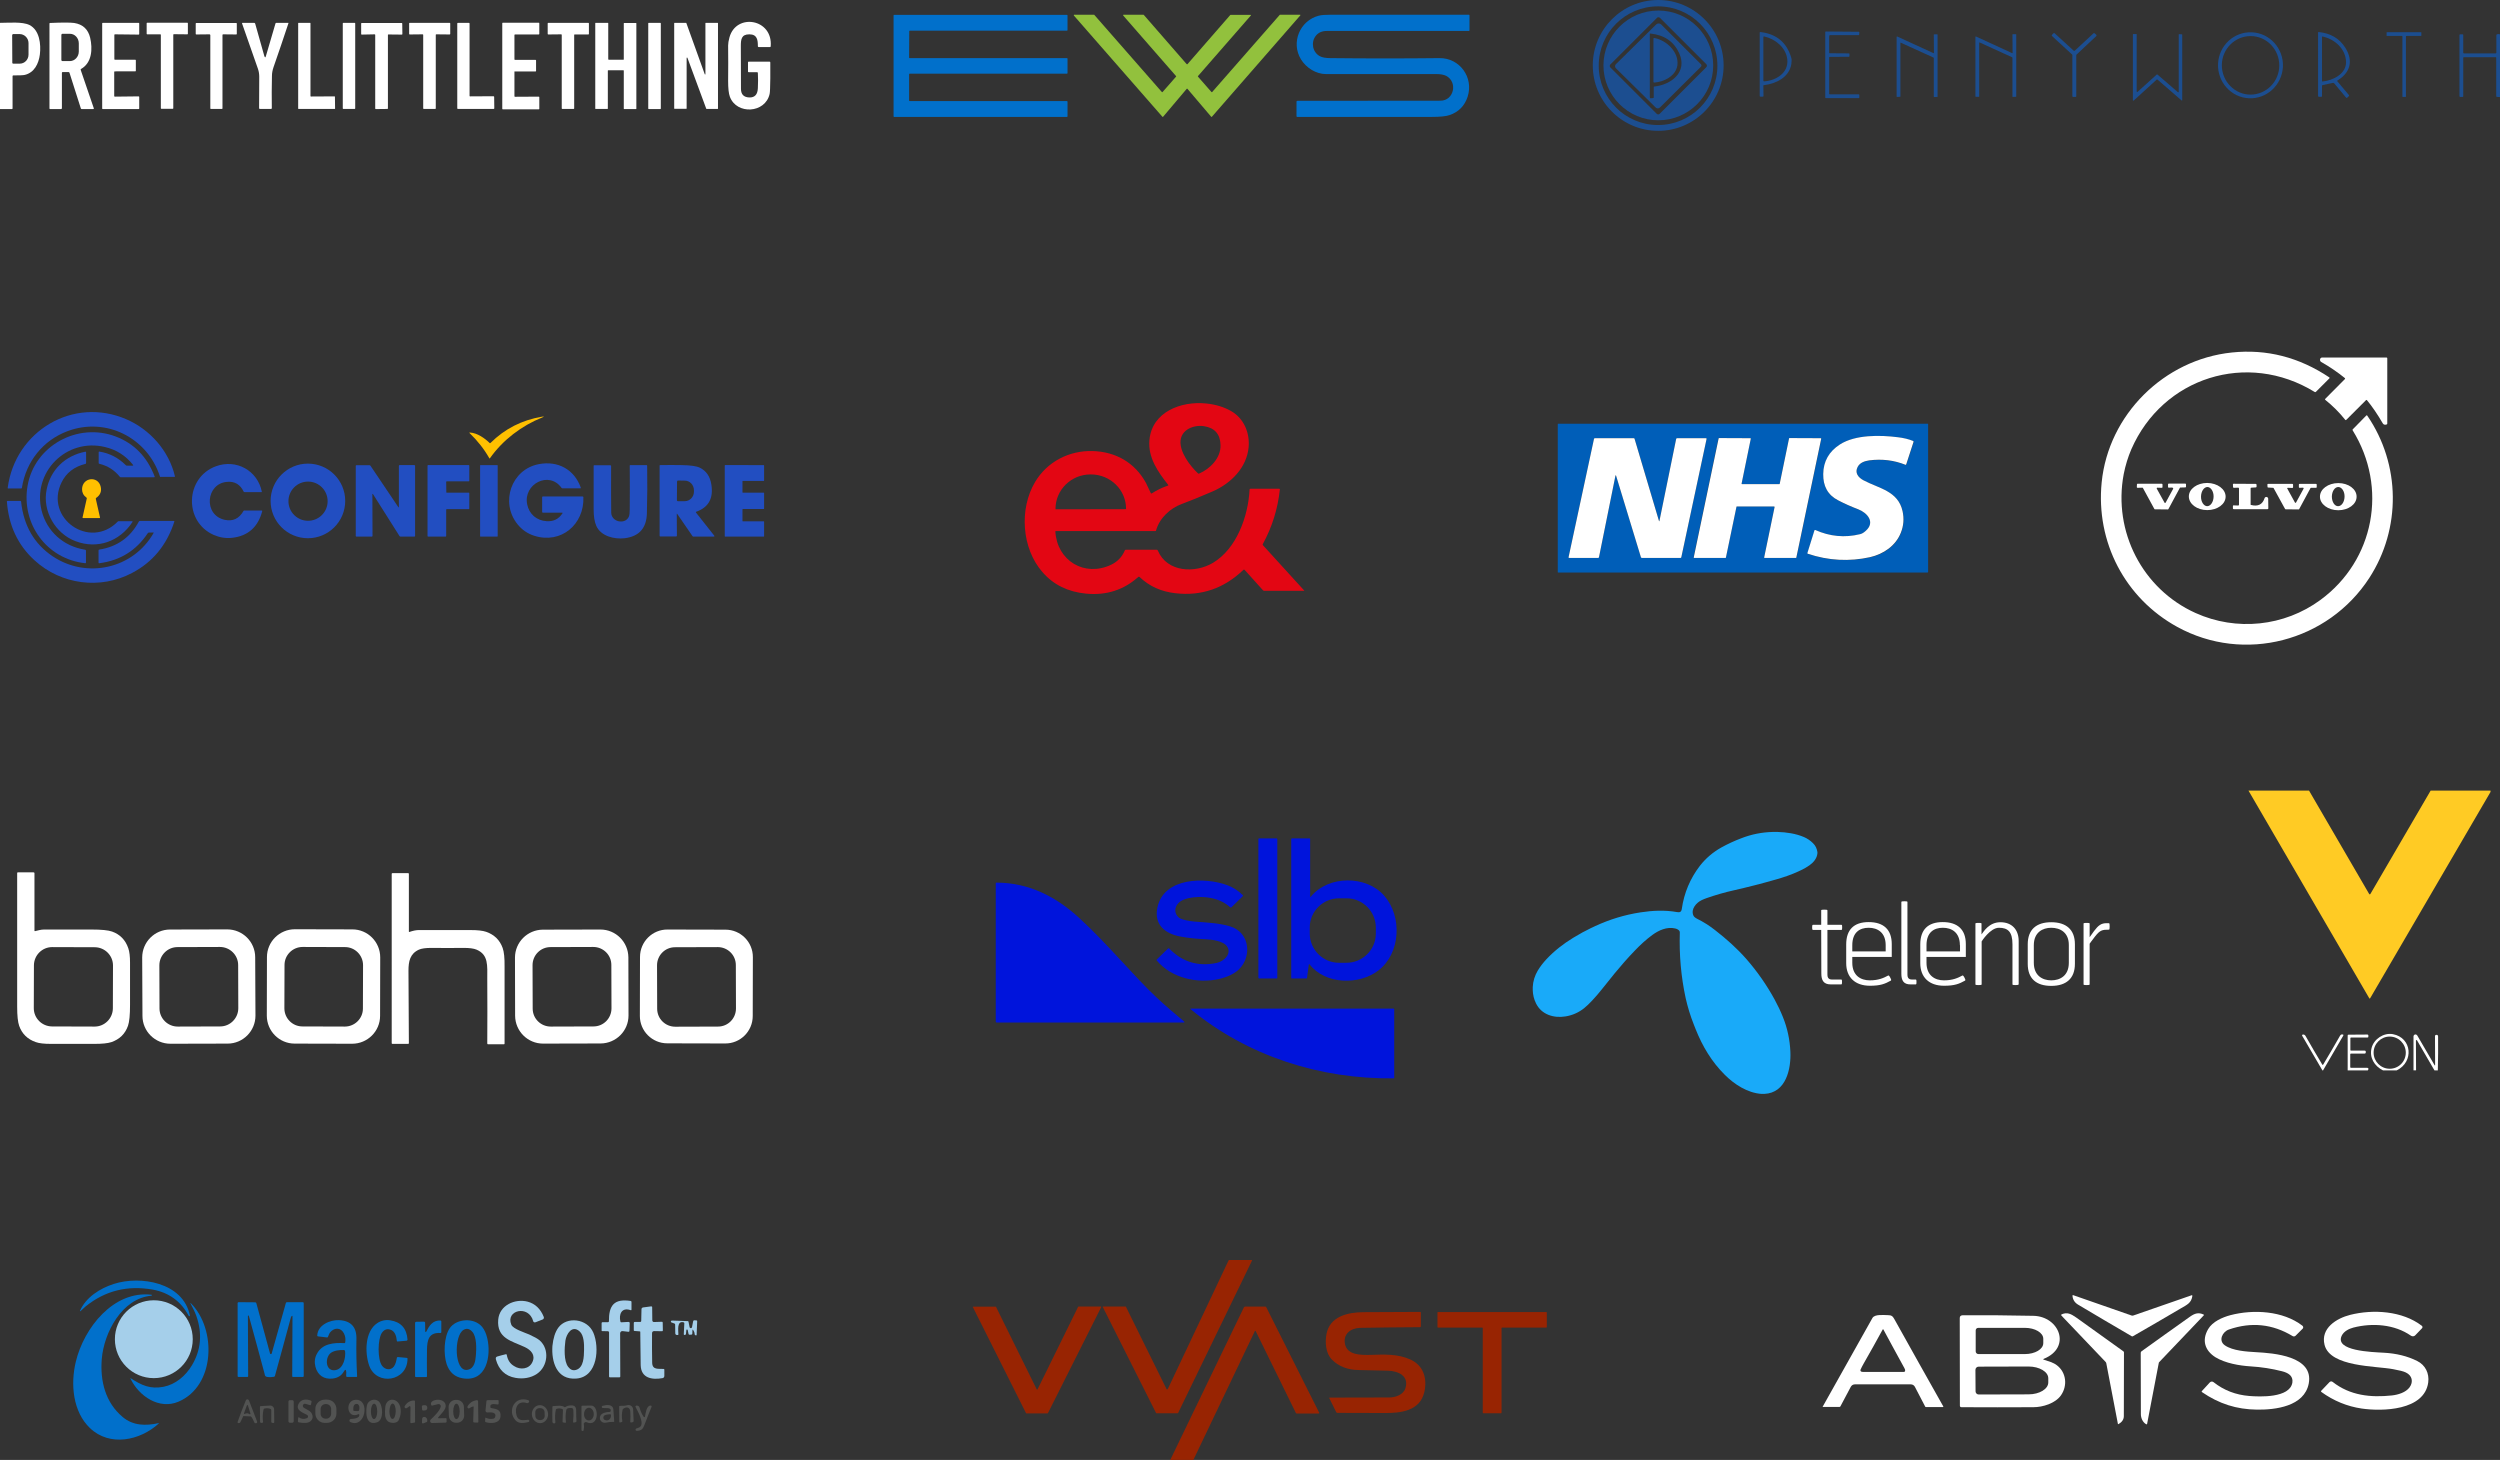 <svg xmlns="http://www.w3.org/2000/svg" xmlns:xlink="http://www.w3.org/1999/xlink" id="Layer_1" x="0px" y="0px" viewBox="0 0 1849.6 1080.1" style="enable-background:new 0 0 1849.6 1080.1;" xml:space="preserve"><rect x="0" y="0" width="1849.6" height="1080.1" fill="#333333" stroke="none"/> <style type="text/css"> .st0{fill:#1C4E90;} .st1{fill:#0170CB;} .st2{fill:#92C13D;} .st3{fill:#FFFFFF;} .st4{fill:#E30613;} .st5{fill:#224EC1;} .st6{fill:#FFC000;} .st7{fill:#005EB8;} .st8{fill:#0014DC;} .st9{fill:#982402;} .st10{fill:#A5CFEA;} .st11{fill:#525352;} .st12{fill:#FFCB24;} .st13{fill:#19AAF9;} </style> <g> <path class="st0" d="M1275.2,48.4c0,26.7-21.7,48.4-48.4,48.4s-48.4-21.7-48.4-48.4S1200.1,0,1226.8,0S1275.2,21.7,1275.2,48.4 L1275.2,48.4z M1270.6,48.6c0-24.2-19.6-43.9-43.9-43.9s-43.9,19.6-43.9,43.9l0,0c0,24.2,19.6,43.9,43.9,43.9l0,0 C1251,92.5,1270.6,72.8,1270.6,48.6z"></path> <path class="st0" d="M1267.5,48.4c0,22.4-18.2,40.6-40.6,40.6s-40.6-18.2-40.6-40.6l0,0c0-22.4,18.2-40.6,40.6-40.6l0,0 C1249.3,7.8,1267.5,26,1267.5,48.4z M1228.1,13.2c-0.6-0.6-1.6-0.6-2.2,0l0,0l-34.5,34.5c-0.6,0.6-0.6,1.6,0,2.2l0,0l34.3,34.3 c0.6,0.6,1.6,0.6,2.2,0l0,0l34.5-34.5c0.6-0.6,0.6-1.6,0-2.2l0,0C1262.4,47.5,1228.1,13.2,1228.1,13.2z"></path> <path class="st1" d="M673,43h116.4c0.2,0,0.4,0.2,0.4,0.4l0,0v10.7c0,0.2-0.2,0.4-0.4,0.4H673c-0.2,0-0.4,0.2-0.4,0.4v19.5 c0,0.2,0.2,0.4,0.4,0.4h116.4c0.2,0,0.4,0.2,0.4,0.4l0,0v10.9c0,0.2-0.2,0.4-0.4,0.4H661.5c-0.2,0-0.4-0.2-0.4-0.4l0,0V11.4 c0-0.2,0.2-0.4,0.4-0.4h127.9c0.2,0,0.4,0.2,0.4,0.4l0,0v10.9c0,0.2-0.2,0.4-0.4,0.4H673.1c-0.2,0-0.4,0.2-0.4,0.4l-0.1,19.5 C672.6,42.9,672.8,43,673,43L673,43z"></path> <path class="st2" d="M878.5,47.5l31.7-36.4c0.1-0.1,0.1-0.1,0.2-0.1h14.8c0.2,0,0.3,0.1,0.3,0.3c0,0.1,0,0.2-0.1,0.2l-39.1,44.8 c-0.1,0.1-0.1,0.3,0,0.4l10,11.4c0.1,0.1,0.3,0.2,0.5,0l0,0l50-57.1c0.1-0.1,0.1-0.1,0.2-0.1h14.8c0.2,0,0.3,0.1,0.3,0.3 c0,0.1,0,0.2-0.1,0.2l-65.4,75c-0.1,0.1-0.3,0.2-0.5,0l0,0l-17.6-20.7c-0.1-0.1-0.3-0.2-0.5,0l0,0l-17.5,20.7 c-0.1,0.1-0.3,0.2-0.5,0l0,0l-65.5-74.9c-0.1-0.1-0.1-0.3,0-0.5c0.1-0.1,0.1-0.1,0.2-0.1h14.7c0.1,0,0.2,0,0.2,0.1l50,57.1 c0.1,0.1,0.3,0.2,0.5,0l0,0l10-11.4c0.1-0.1,0.1-0.3,0-0.4L831,11.5c-0.1-0.1-0.1-0.3,0-0.5c0.1-0.1,0.1-0.1,0.2-0.1h14.7 c0.1,0,0.2,0,0.3,0.1l31.7,36.4C878.1,47.6,878.3,47.6,878.5,47.5L878.5,47.5L878.5,47.5z"></path> <path class="st1" d="M1065.7,74.5c10,0,13-13.8,4.2-18.4c-1.7-0.8-4-1.3-7.1-1.3H981c-7.4,0-14.6-4.6-18.5-10.9 c-7.6-12.4-0.8-28.7,13.2-32.3c1.9-0.5,4.8-0.7,8.8-0.7h102.2c0.3,0,0.5,0.2,0.5,0.5v11c0,0.3-0.2,0.5-0.5,0.5H981.6 c-3.5,0-6.3,1.2-8.2,3.7c-3.7,4.8-2.3,12.1,3.1,15c1.7,0.9,4.3,1.4,7.9,1.4c26.9,0.3,53.8,0.3,80.6,0c14.8-0.2,25.5,14.2,20.8,28.6 c-2.2,6.7-6.6,11.2-13.2,13.5c-2.8,1-7.3,1.4-13.5,1.4h-99.4c-0.3,0-0.5-0.2-0.5-0.5V75.3c0-0.5,0.2-0.7,0.7-0.7 C995.3,74.5,1030.6,74.5,1065.7,74.5L1065.7,74.5z"></path> <path class="st3" d="M560.1,53.4h-6.2c-0.4,0-0.5-0.2-0.5-0.5v-6.8c0-0.3,0.2-0.5,0.5-0.5h15.4c0.4,0,0.6,0.2,0.6,0.6v11.7 c-0.1,6.5-0.2,10.3-0.5,11.6C566.2,83.9,545,85,540,71.6c-0.9-2.4-1.3-6.3-1.3-11.8c0.1-8.7,0.1-17.4,0-26.1c0-1.6,0.3-3.6,1-6.1 c5-18.1,32.2-13.8,30.5,6.7c0,0.3-0.2,0.5-0.5,0.5h-8.4c-0.4,0-0.6-0.2-0.6-0.6c0-4.5-0.4-8.8-6.3-8.8s-6.3,3.7-6.3,8.7 c0,10.5,0,21.1,0.1,31.6c0,4.1,2,6.2,6,6.4c4.5,0.2,6.3-2.5,6.5-6.8c0.2-3.8,0.2-7.6,0-11.3C560.7,53.6,560.5,53.4,560.1,53.4z"></path> <path class="st3" d="M0,16.9c6.5,0,16.5-1,21.8,1.6c7.5,3.8,8.6,14.2,7.7,21.8c-0.9,7-4.2,13.4-11.1,15.1c-1.2,0.3-4.1,0.4-8.6,0.4 c-0.3,0-0.5,0.2-0.5,0.5v23.9c0,0.3-0.2,0.5-0.5,0.5H0V16.9z M9,26l0.1,20.4c0,0.4,0.3,0.7,0.7,0.7h4.8c3.6,0,6.5-3,6.5-6.7v-8.5 c0-3.7-3-6.7-6.6-6.7H9.7C9.3,25.3,9,25.6,9,26z"></path> <path class="st3" d="M60,51c-0.3,0.1-0.4,0.4-0.3,0.7l9.7,28.4c0.1,0.4,0,0.6-0.4,0.6h-8.5c-0.4,0-0.6-0.2-0.7-0.5l-8.4-26.4 c-0.1-0.3-0.4-0.5-0.7-0.5h-4.3c-0.4,0-0.6,0.2-0.6,0.6v26.2c0,0.3-0.3,0.6-0.6,0.6h-8.1c-0.4,0-0.5-0.2-0.5-0.6V17.5 c0-0.3,0.1-0.5,0.4-0.5c9-0.4,14.9-0.4,17.9,0c6.4,1,10.3,4.7,11.8,10.9C68.6,36.1,68.1,46.4,60,51L60,51z M45.4,25.8v18.6 c0,0.4,0.4,0.8,0.8,0.8h5.5c3.6,0,6.6-3.2,6.6-7.1v-6c0-3.9-2.9-7.1-6.6-7.1h-5.5C45.7,25,45.4,25.4,45.4,25.8 C45.4,25.8,45.4,25.8,45.4,25.8z"></path> <path class="st3" d="M85,71.5l17.6-0.2c0.2,0,0.4,0.2,0.4,0.4l0,0v8.6c0,0.2-0.2,0.4-0.4,0.4H76c-0.2,0-0.4-0.2-0.4-0.4l0,0v-63 c0-0.2,0.2-0.4,0.4-0.4h26.6c0.2,0,0.4,0.2,0.4,0.4v7.9c0,0.2-0.2,0.4-0.4,0.4L85,25.4c-0.2,0-0.4,0.2-0.4,0.4l0,0v18 c0,0.2,0.2,0.4,0.4,0.4h15.1c0.2,0,0.4,0.2,0.4,0.4v7.8c0,0.2-0.2,0.4-0.4,0.4H84.9c-0.2,0-0.4,0.2-0.4,0.4v18 C84.6,71.3,84.8,71.5,85,71.5L85,71.5z"></path> <path class="st3" d="M118.6,25.4h-9.7c-0.2,0-0.4-0.2-0.4-0.4v-7.8c0-0.2,0.2-0.4,0.4-0.4h29.7c0.2,0,0.4,0.2,0.4,0.4V25 c0,0.2-0.2,0.4-0.4,0.4l-10-0.1c-0.2,0-0.4,0.2-0.4,0.4v54.4c0,0.2-0.2,0.4-0.4,0.4h-8.4c-0.2,0-0.4-0.2-0.4-0.4V25.7 C119,25.6,118.8,25.4,118.6,25.4z"></path> <path class="st3" d="M155,25.4l-9.8,0.1c-0.2,0-0.4-0.2-0.4-0.4l0,0v-7.7c0-0.2,0.2-0.4,0.4-0.4h29.6c0.2,0,0.4,0.2,0.4,0.4v7.7 c0,0.2-0.2,0.4-0.4,0.4l0,0l-9.7-0.1c-0.2,0-0.5,0.2-0.5,0.4l0,0v54.4c0,0.2-0.2,0.4-0.4,0.4H156c-0.2,0-0.4-0.2-0.4-0.4l0,0V25.9 C155.5,25.6,155.3,25.4,155,25.4L155,25.4L155,25.4z"></path> <path class="st3" d="M196.7,41.6l7.1-24.2c0.1-0.3,0.3-0.5,0.6-0.5h8.8c0.2,0,0.3,0.1,0.2,0.3c-3.6,10.9-7.3,21.8-11.1,32.7 c-0.7,2.1-1.1,4.2-1.1,6.3c-0.2,7.9-0.2,15.9-0.1,23.8c0,0.4-0.2,0.6-0.6,0.6h-8.2c-0.4,0-0.6-0.2-0.6-0.6c0-7.8,0.1-15.5,0.1-23.2 c0-2-0.3-3.9-0.9-5.7c-3.9-11.2-7.8-22.5-11.8-33.7c-0.1-0.4,0-0.5,0.4-0.5h8.5c0.4,0,0.7,0.2,0.8,0.6l6.8,24.1 C196.1,42.7,196.4,42.7,196.7,41.6z"></path> <path class="st3" d="M230,71.4l17.5-0.1c0.2,0,0.3,0.1,0.3,0.3l0,0l0.1,8.7c0,0.2-0.1,0.3-0.3,0.3h-26.7c-0.2,0-0.3-0.1-0.3-0.3 l0,0V17.2c0-0.2,0.1-0.3,0.3-0.3h8.5c0.2,0,0.3,0.1,0.3,0.3V71C229.7,71.2,229.8,71.4,230,71.4L230,71.4L230,71.4z"></path> <path class="st3" d="M254,16.9h8.4c0.2,0,0.4,0.2,0.4,0.4v62.9c0,0.2-0.2,0.4-0.4,0.4H254c-0.2,0-0.4-0.2-0.4-0.4V17.3 C253.6,17.1,253.8,16.9,254,16.9z"></path> <path class="st3" d="M287,25.8v54.4c0,0.2-0.2,0.4-0.4,0.4l0,0l-8.6,0.1c-0.2,0-0.4-0.2-0.4-0.4V25.8c0-0.2-0.2-0.4-0.4-0.4l0,0 l-9.6,0.2c-0.2,0-0.4-0.2-0.4-0.4l0,0v-7.8c0-0.2,0.2-0.4,0.4-0.4h29.6c0.2,0,0.4,0.2,0.4,0.4l0.1,7.8c0,0.2-0.2,0.4-0.4,0.4l0,0 l-10-0.1C287.2,25.4,287,25.6,287,25.8L287,25.8z"></path> <path class="st3" d="M322.4,25.8v54.4c0,0.2-0.2,0.4-0.4,0.4h-8.5c-0.2,0-0.4-0.2-0.4-0.4V25.8c0-0.2-0.2-0.4-0.4-0.4l0,0l-9.6,0.1 c-0.2,0-0.4-0.2-0.4-0.4l0,0v-7.8c0-0.2,0.2-0.4,0.4-0.4h29.6c0.2,0,0.4,0.2,0.4,0.4l0,0v7.8c0,0.2-0.2,0.4-0.4,0.4l0,0l-9.9-0.1 C322.5,25.4,322.4,25.6,322.4,25.8L322.4,25.8L322.4,25.8z"></path> <path class="st3" d="M347.8,71.3l17.3-0.1c0.3,0,0.5,0.2,0.5,0.5l0,0l0.1,8.4c0,0.3-0.2,0.5-0.5,0.5h-26.4c-0.3,0-0.5-0.2-0.5-0.5 l0,0V17.4c0-0.3,0.2-0.5,0.5-0.5h8.1c0.3,0,0.5,0.2,0.5,0.5l0,0v53.5C347.3,71.1,347.5,71.3,347.8,71.3L347.8,71.3z"></path> <path class="st3" d="M380.6,53.1v18.1c0,0.2,0.2,0.4,0.4,0.4l17.6-0.1c0.2,0,0.4,0.2,0.4,0.4v8.6c0,0.2-0.2,0.4-0.4,0.4H372 c-0.2,0-0.4-0.2-0.4-0.4l0,0V17.2c0-0.2,0.2-0.4,0.4-0.4h26.6c0.2,0,0.4,0.2,0.4,0.4v7.9c0,0.2-0.2,0.4-0.4,0.4H381 c-0.2,0-0.4,0.2-0.4,0.4v18c0,0.2,0.2,0.4,0.4,0.4h15.2c0.2,0,0.4,0.2,0.4,0.4v7.8c0,0.2-0.2,0.4-0.4,0.4H381 C380.7,52.7,380.6,52.9,380.6,53.1z"></path> <path class="st3" d="M424.8,25.8v54.4c0,0.2-0.2,0.4-0.4,0.4H416c-0.2,0-0.4-0.2-0.4-0.4l0,0V25.8c0-0.2-0.2-0.4-0.4-0.4l-9.6,0.1 c-0.2,0-0.4-0.2-0.4-0.4v-7.8c0-0.2,0.2-0.4,0.4-0.4h29.7c0.2,0,0.4,0.2,0.4,0.4v7.8c0,0.2-0.2,0.4-0.4,0.4h-10 C425,25.4,424.8,25.6,424.8,25.8L424.8,25.8z"></path> <path class="st3" d="M450.4,44.2h10.8c0.2,0,0.3-0.1,0.3-0.3l0,0V17.3c0-0.2,0.1-0.3,0.3-0.3h8.7c0.2,0,0.3,0.1,0.3,0.3l0,0v63.1 c0,0.2-0.1,0.3-0.3,0.3h-8.7c-0.2,0-0.3-0.1-0.3-0.3l0,0V52.3c0-0.2-0.1-0.3-0.3-0.3H450c-0.2,0-0.3,0.1-0.3,0.3l0,0v28 c0,0.2-0.1,0.3-0.3,0.3h-8.7c-0.2,0-0.3-0.1-0.3-0.3V17.2c0-0.2,0.1-0.3,0.3-0.3h9c0.2,0,0.3,0.1,0.3,0.3l0,0v26.6 C450.1,44,450.2,44.2,450.4,44.2L450.4,44.2z"></path> <path class="st3" d="M480,16.9h8.5c0.2,0,0.4,0.2,0.4,0.4v63c0,0.2-0.2,0.4-0.4,0.4H480c-0.2,0-0.4-0.2-0.4-0.4v-63 C479.5,17.1,479.7,16.9,480,16.9z"></path> <path class="st3" d="M521.9,54.8V17.2c0-0.2,0.1-0.3,0.3-0.3h8.7c0.2,0,0.3,0.1,0.3,0.3l0,0v63.1c0,0.2-0.1,0.3-0.3,0.3h-8.1 c-0.1,0-0.3-0.1-0.3-0.2l-13.9-37.6c-0.1-0.2-0.3-0.3-0.4-0.2c-0.1,0-0.2,0.2-0.2,0.3v37.3c0,0.2-0.1,0.3-0.3,0.3h-8.6 c-0.2,0-0.3-0.1-0.3-0.3l0,0v-63c0-0.2,0.1-0.3,0.3-0.3h8.4c0.1,0,0.3,0.1,0.3,0.2l13.6,37.8c0.1,0.2,0.3,0.3,0.4,0.2 C521.8,55,521.9,54.9,521.9,54.8z"></path> <path class="st0" d="M1195.4,47.6l29.9-29.5c1-1,2.7-1,3.7,0l29.3,29.3c0.7,0.7,0.7,1.4,0,2.1L1228,79.6c-0.8,0.8-2.2,0.8-3,0 l-29.6-29.2C1194.7,49.6,1194.7,48.4,1195.4,47.6L1195.4,47.6z M1224,64c12.4-1.3,24.6-10.6,18.4-24.5c-3.9-8.7-11-13.6-21.4-14.7 c-0.2,0-0.4,0.1-0.4,0.3l0,0V72c0,0.5,0.2,0.7,0.7,0.7l1.6-0.1c0.4,0,0.6-0.2,0.6-0.6v-7.4C1223.4,64.3,1223.6,64,1224,64L1224,64z "></path> <path class="st0" d="M1304.6,63.4l0.1,7.6c0,0.4-0.2,0.5-0.5,0.5h-1.7c-0.4,0-0.6-0.2-0.6-0.5V24.1c0-0.2,0.2-0.4,0.4-0.4h0.1 c12,1.4,19.6,7.8,22.9,19.2c0.3,1.1,0.3,2.6,0,4.5c-1.5,9.8-11.4,14.6-20.3,15.6C1304.8,62.9,1304.6,63.1,1304.6,63.4z M1322.3,43.8c-1-8.7-9.1-15.1-17-16.8c-0.5-0.1-0.7,0.1-0.7,0.6v32c0,0.4,0.2,0.6,0.6,0.6C1314,59.6,1323.5,53.9,1322.3,43.8z"></path> <path class="st0" d="M1353.3,27v12c0,0.2,0.2,0.4,0.4,0.4l14.2,0.1c0.2,0,0.4,0.2,0.4,0.4v1.7c0,0.2-0.2,0.4-0.4,0.4l-14.2,0.1 c-0.2,0-0.4,0.2-0.4,0.4v26.9c0,0.2,0.2,0.4,0.4,0.4h21.5c0.2,0,0.4,0.2,0.4,0.4l0,0v2c0,0.2-0.2,0.4-0.4,0.4h-24.4 c-0.2,0-0.4-0.2-0.4-0.4l0,0V23.7c0-0.2,0.2-0.4,0.4-0.4l24.4,0.2c0.2,0,0.4,0.2,0.4,0.4l0,0l-0.1,1.7c0,0.2-0.2,0.4-0.4,0.4h-21.5 C1353.5,26.6,1353.3,26.8,1353.3,27z"></path> <path class="st0" d="M1663.9,72.7c-13.2-0.6-23.5-12-22.9-25.5l0,0c0.6-13.5,11.8-23.9,25.1-23.3c13.2,0.6,23.5,12,22.9,25.5l0,0 C1688.3,62.9,1677.1,73.3,1663.9,72.7z M1665,70c11.7,0,21.3-9.6,21.3-21.6l0,0c0-11.9-9.4-21.7-21.2-21.7l0,0 c-11.7,0-21.3,9.6-21.3,21.6l0,0C1643.8,60.2,1653.3,70,1665,70L1665,70z"></path> <path class="st0" d="M1717.9,63.6v7.5c0,0.3-0.1,0.5-0.5,0.5h-1.8c-0.4,0-0.6-0.2-0.6-0.6V24.1c0-0.3,0.2-0.5,0.5-0.4 c8.8,0.9,15.4,4.8,19.7,11.7c6,9.6,3.7,18.3-5.8,24.1c-0.3,0.2-0.3,0.4-0.1,0.7l8.5,10.1c0.3,0.3,0.2,0.6-0.1,0.9l-1.2,1.1 c-0.2,0.2-0.6,0.2-0.8-0.1l0,0l-8.8-10.6c-0.2-0.2-0.5-0.3-0.8-0.3l-7.9,1.7C1718,63.1,1717.9,63.3,1717.9,63.6L1717.9,63.6z M1735.7,46c-0.1-9.7-8.3-17.1-17.4-19c-0.2,0-0.4,0.1-0.4,0.3v32.6c0,0.3,0.1,0.4,0.4,0.4C1725.9,59.6,1735.8,54.7,1735.7,46z"></path> <path class="st0" d="M1780,26.9v44.5c0,0.2-0.1,0.3-0.3,0.3h-2c-0.2,0-0.3-0.1-0.3-0.3l0,0V26.9c0-0.2-0.1-0.3-0.3-0.3H1766 c-0.2,0-0.3-0.1-0.3-0.3v-2.2c0-0.2,0.1-0.3,0.3-0.3h25.1c0.2,0,0.3,0.1,0.3,0.3v2.2c0,0.2-0.1,0.3-0.3,0.3h-10.6 C1780.1,26.6,1780,26.7,1780,26.9L1780,26.9z"></path> <path class="st0" d="M1535,37.5l13.9-12.9c0.2-0.2,0.5-0.2,0.7,0l1.3,1.1c0.2,0.2,0.3,0.5,0.1,0.8v0.1l-14.7,13.8 c-0.1,0.1-0.2,0.2-0.2,0.4v30.4c0,0.3-0.2,0.5-0.5,0.5h-1.8c-0.3,0-0.6-0.2-0.6-0.5l0,0V40.7c0-0.2-0.1-0.3-0.2-0.4l-14.9-13.7 c-0.2-0.2-0.2-0.6,0-0.8l0,0l1.2-1.2c0.2-0.2,0.5-0.2,0.8,0l14.1,12.9C1534.5,37.7,1534.8,37.7,1535,37.5L1535,37.5z"></path> <path class="st0" d="M1464.3,31.7v39.6c0,0.2-0.1,0.3-0.3,0.3h-2.2c-0.2,0-0.3-0.1-0.3-0.3l0,0v-44c0-0.2,0.1-0.3,0.3-0.3h0.1 l26.7,12.3c0.2,0.1,0.4,0,0.4-0.2V39l-0.1-13.4c0-0.2,0.1-0.3,0.3-0.3h2.2c0.2,0,0.3,0.1,0.3,0.3v45.7c0,0.2-0.1,0.3-0.3,0.3 l-2.2,0.1c-0.2,0-0.3-0.1-0.3-0.3l0,0V42.7c0-0.1-0.1-0.2-0.2-0.3l-24.1-11C1464.4,31.3,1464.2,31.4,1464.3,31.7 C1464.3,31.6,1464.3,31.7,1464.3,31.7z"></path> <path class="st0" d="M1581.4,68l14.3-12.9c0.1-0.1,0.3-0.1,0.4,0l15.2,13.1c0.1,0.1,0.3,0.1,0.5,0c0.1-0.1,0.1-0.1,0.1-0.2V25.6 c0-0.2,0.1-0.3,0.3-0.3l0,0l2,0.1c0.2,0,0.3,0.1,0.3,0.3v48.4c0,0.2-0.1,0.3-0.3,0.3c-0.1,0-0.2,0-0.2-0.1l-17.9-15.5 c-0.1-0.1-0.3-0.1-0.4,0l-17.1,15.6c-0.1,0.1-0.3,0.1-0.5,0c-0.1-0.1-0.1-0.1-0.1-0.2V25.5c0-0.2,0.1-0.3,0.3-0.3h2.2 c0.2,0,0.3,0.1,0.3,0.3v42.2c0,0.2,0.1,0.3,0.3,0.3C1581.2,68.1,1581.3,68.1,1581.4,68L1581.4,68z"></path> <path class="st0" d="M1849.6,25.4v46.4l-2.2-0.1c-0.4,0-0.6-0.2-0.6-0.6V42.7c0-0.3-0.1-0.4-0.4-0.4h-23.5c-0.4,0-0.5,0.2-0.5,0.5 v28.4c0,0.4-0.2,0.5-0.5,0.5h-1.7c-0.4,0-0.6-0.2-0.6-0.6V25.9c0-0.3,0.2-0.5,0.5-0.5h1.8c0.3,0,0.5,0.2,0.5,0.5V39 c0,0.3,0.2,0.5,0.5,0.5h23.4c0.4,0,0.6-0.2,0.6-0.6V26c0-0.3,0.2-0.5,0.5-0.6C1848.2,25.1,1849,25.2,1849.6,25.4L1849.6,25.4z"></path> <path class="st0" d="M1406,31.7v39.6c0,0.2-0.1,0.3-0.3,0.3l-2.2,0.1c-0.2,0-0.3-0.1-0.3-0.3l0,0V27.3c0-0.2,0.1-0.3,0.3-0.3h0.1 l26.8,12.3c0.2,0.1,0.4,0,0.4-0.2V39l-0.1-13.3c0-0.2,0.1-0.3,0.3-0.3h2.2c0.2,0,0.3,0.1,0.3,0.3l0,0v45.7c0,0.2-0.1,0.3-0.3,0.3 l-2.1,0.1c-0.2,0-0.3-0.1-0.4-0.3l0,0V42.9c0-0.1-0.1-0.2-0.2-0.3l-24.2-11c-0.2-0.1-0.4,0-0.4,0.2C1406,31.6,1406,31.7,1406,31.7 L1406,31.7z"></path> <path class="st0" d="M1223.9,28.1c9,1.6,18.4,10.5,17.1,20.2c-1.1,7.9-9.9,12.3-17.1,12.8c-0.4,0-0.6-0.2-0.6-0.5v-32 C1223.4,28.1,1223.6,28,1223.9,28.1z"></path> <path class="st3" d="M1576.8,332.5c-2.4,5.6-4.3,11.7-5.6,18.3c-8,42.5,13.9,85,53.1,102.7c30.3,13.7,65.7,10,92.4-9.6 c40-29.3,50.1-83.2,23.9-125.5c-0.2-0.3-0.2-0.6,0.1-0.8l10-10.2c0.3-0.3,0.5-0.2,0.7,0.1c24.8,36.2,25.1,83.7,1.5,120.1 c-30.5,47-92.6,63.4-142.1,36.2c-38.6-21.2-60.3-62.7-55.9-106.9c5-50.2,46.2-90.9,96.3-96.1c25.8-2.7,49.8,3.5,72.1,18.4 c0.3,0.2,0.3,0.5,0.1,0.7l-10,10c-0.3,0.3-0.6,0.3-0.9,0.1C1662.6,259.3,1600,279.2,1576.8,332.5L1576.8,332.5z"></path> <path class="st3" d="M1750.5,296l-14.6,14.6c-0.3,0.3-0.6,0.3-0.8,0c-4.4-5.5-9.3-10.4-14.8-14.8c-0.2-0.2-0.2-0.4-0.1-0.6l0,0 l14.7-14.8c0.2-0.2,0.1-0.4,0-0.6l0,0c-5.5-4.5-11.4-8.5-17.6-12c-0.8-0.5-1.1-1.5-0.7-2.4c0.3-0.6,0.9-0.9,1.5-0.9h47.5 c0.4,0,0.6,0.2,0.6,0.6v48.3c0,0.3-0.2,0.5-0.4,0.6c-1.4,0.5-2.4,0.2-3-0.9c-3.9-6.7-7.8-12.4-11.6-17 C1750.9,295.8,1750.7,295.8,1750.5,296L1750.5,296z"></path> <path class="st4" d="M780.8,393.3c1.3,21.5,21.5,33.9,41.3,24.5c4.6-2.2,8-5.7,10.1-10.6c0.1-0.3,0.4-0.5,0.8-0.5h22.7 c0.4,0,0.7,0.2,0.9,0.6c6.8,16.2,27.6,17,40.8,9.1c17.6-10.5,26.1-34.6,27.1-54.3c0-0.3,0.2-0.5,0.5-0.5h21.5 c0.2,0,0.4,0.2,0.4,0.4l0,0c-1.5,14.4-5.7,27.8-12.6,40.5c-0.2,0.3-0.2,0.7,0.1,0.9l30.5,33.5c0.1,0.1,0.1,0.2,0,0.2h-29.5 c-0.4,0-0.7-0.1-1-0.4l-13.5-15c-0.4-0.4-0.7-0.4-1.1,0c-14.2,13.6-30.9,19.4-50.1,17.2c-10.6-1.2-19.2-5-26.7-12.1 c-0.2-0.2-0.5-0.2-0.8,0c-10.8,9.7-23.7,13.8-38.6,12.4c-13.5-1.3-24.3-6.6-32.4-16c-15.3-17.5-17.3-46.7-5.4-66.6 c8.9-15,25.2-23.4,42.6-22.9c17.1,0.5,31.3,8.6,39.5,23.7c1,1.9,2.2,4.9,3.5,7.4c0.2,0.4,0.4,0.4,0.8,0.2c3.7-2.4,7.6-4.3,11.8-5.7 c0.4-0.1,0.5-0.4,0.2-0.7c-7.6-9.6-15-20.2-13.8-33.1c1.9-20.8,23.4-28.9,41.9-27c7.1,0.7,13.2,2.6,18.5,5.6 c9.5,5.4,13.9,16.1,13,26.6c-1.3,15.1-12.9,26.9-26.7,32.9c-9.6,4.1-17.2,7.2-22.9,9.3c-8.4,3.1-16.4,10.4-18.9,19.6 c-0.1,0.3-0.2,0.4-0.5,0.4h-73.7C781,392.8,780.8,392.9,780.8,393.3L780.8,393.3z M890.7,315.3c-7.6-1.1-16.6,2.5-17.3,10.8 s6.9,18.5,13,24.2c0.2,0.2,0.5,0.2,0.7,0.1c8.2-3.5,16.2-11.6,15.9-21.1C902.8,321.2,898.7,316.5,890.7,315.3L890.7,315.3z M781.1,376.8l51.8-0.1c0.1,0,0.2-0.1,0.2-0.2l0,0v-0.1c0-14.1-11.7-25.4-26-25.4h-0.3c-14.3,0-25.9,11.4-25.9,25.5l0,0v0.1 C780.9,376.7,781,376.8,781.1,376.8L781.1,376.8z"></path> <path class="st5" d="M118.3,352.4c-9.3-28.6-39.9-44.1-68.4-33.4c-18,6.8-30.6,22.3-33.7,41.9c0,0.3-0.3,0.5-0.6,0.5H6.1 c-0.3,0-0.5-0.2-0.4-0.5c5.5-41.9,48.3-67.8,87.8-50.7c17.3,7.5,31.4,23.1,35.9,42.1c0.1,0.4-0.1,0.5-0.4,0.5h-9.8 C118.7,353,118.4,352.8,118.3,352.4z"></path> <path class="st6" d="M362.9,327.7c10.6-10.5,23.2-16.9,38-19.4c1.8-0.3,1.9-0.1,0.2,0.6c-15.1,6-29.2,16.7-38.6,30.1 c-0.2,0.3-0.4,0.3-0.5,0c-3.9-6.9-8.8-13-14.5-18.5c-0.4-0.3-0.3-0.5,0.2-0.5c5.4,0.3,10.9,4.2,14.5,7.7 C362.4,328,362.6,328,362.9,327.7L362.9,327.7z"></path> <path class="st7" d="M1426.4,423.3c0,0.1-0.1,0.3-0.3,0.3h-273.3c-0.1,0-0.3-0.1-0.3-0.3V313.8c0-0.1,0.1-0.3,0.3-0.3h273.4 c0.1,0,0.3,0.1,0.3,0.3v109.5H1426.4L1426.4,423.3z M1374.4,345.4c1.8-3.2,5.2-4.3,8.7-4.7c9.5-1.2,18.4-0.1,26.8,3.3 c0.3,0.1,0.5,0,0.5-0.3l5.4-16.6c0.1-0.4,0-0.7-0.4-0.8c-3.2-1.2-6.9-2.1-11.1-2.7c-13.2-1.7-31.5-2.1-42.9,5.3 c-8.1,5.2-12.3,12.6-12.4,22c-0.1,8.8,3.3,15.4,11.1,19.4c4.8,2.5,9.7,4.7,14.8,6.6c6.7,2.6,12.8,9.4,5.6,15.9 c-1.5,1.3-2.9,2.1-4.2,2.5c-11.5,2.7-22.5,1.7-33.2-3.1c-0.3-0.1-0.5,0-0.6,0.3l-5.2,16.7c-0.1,0.3,0,0.5,0.3,0.6 c15.3,5.1,30.7,5.9,46.1,2.5c9.9-2.2,18.9-8.4,22.7-18c2.1-5.2,2.5-10.6,1.3-16c-3.3-15-17.5-16.8-28.8-22.8 C1374.8,353.3,1372,349.8,1374.4,345.4L1374.4,345.4z M1195.2,351.8c0-0.1,0.1-0.2,0.3-0.2c0.1,0,0.1,0.1,0.1,0.1l18.4,60.4 c0.1,0.4,0.4,0.6,0.8,0.6h28.5c0.4,0,0.6-0.2,0.6-0.5l18.7-87.6c0-0.2-0.1-0.4-0.3-0.4h-21.5c-0.3,0-0.6,0.2-0.7,0.5l-12.4,60.8 c0,0.1-0.1,0.2-0.2,0.1c-0.1,0-0.1-0.1-0.1-0.1l-18.1-60.9c-0.1-0.3-0.3-0.4-0.6-0.4H1180c-0.4,0-0.6,0.2-0.7,0.5l-18.8,87.5 c-0.1,0.4,0.1,0.6,0.5,0.6h21.3c0.4,0,0.6-0.2,0.7-0.6L1195.2,351.8L1195.2,351.8z M1312.6,374.7c0.2,0,0.3,0.2,0.3,0.3v0.1 l-7.7,37.2c0,0.2,0.1,0.4,0.3,0.4h23.3c0.2,0,0.3-0.1,0.3-0.3l18.4-87.9c0-0.2-0.1-0.4-0.3-0.4h-0.1l-23.2-0.1 c-0.2,0-0.3,0.1-0.3,0.3l-6.9,33.5c0,0.2-0.2,0.3-0.3,0.3h-27.6c-0.2,0-0.3-0.1-0.3-0.3v-0.1l6.8-33.2c0-0.2-0.1-0.4-0.3-0.4h-0.1 l-23.2-0.1c-0.2,0-0.3,0.1-0.3,0.3l-18.4,88c0,0.2,0.1,0.4,0.3,0.4h23.3c0.2,0,0.3-0.1,0.3-0.3l7.8-37.5c0-0.2,0.2-0.3,0.3-0.3 h27.6L1312.6,374.7L1312.6,374.7L1312.6,374.7z"></path> <path class="st5" d="M98.4,343.9c-5.4-6.8-12.3-11.2-20.8-13.2c-28.3-6.8-53.9,18.4-46.8,47.1c3.8,15.2,16,26.4,32.2,28.9 c0.4,0.1,0.6,0.3,0.6,0.7v8.8c0,0.3-0.2,0.5-0.5,0.5c-28.8-3.1-47.5-29.4-42.7-57.3c5.1-29.7,37.1-47.1,65.1-36.5 c13.7,5.2,23.3,15,28.9,29.6c0.2,0.4,0,0.6-0.4,0.6H89.5c-0.4,0-0.7-0.1-0.9-0.4c-3.9-4.9-9-8.1-15.2-9.6c-0.3-0.1-0.4-0.2-0.4-0.5 v-8.1c0-0.2,0.2-0.4,0.4-0.4h0.1c7.6,1.2,14.1,4.6,19.5,10c0.3,0.3,0.7,0.5,1.1,0.4h4.2C98.6,344.5,98.7,344.3,98.4,343.9z"></path> <path class="st3" d="M1374.4,345.4c-2.4,4.4,0.4,7.9,4.4,10c11.3,6,25.5,7.8,28.8,22.8c1.2,5.5,0.8,10.8-1.3,16 c-3.8,9.6-12.8,15.7-22.7,18c-15.4,3.4-30.8,2.6-46.1-2.5c-0.3-0.1-0.4-0.3-0.3-0.6l5.2-16.7c0.1-0.3,0.3-0.4,0.6-0.3 c10.7,4.8,21.8,5.9,33.2,3.1c1.3-0.3,2.7-1.1,4.2-2.5c7.2-6.4,1.1-13.3-5.6-15.9c-5-1.9-10-4.1-14.8-6.6 c-7.8-4-11.2-10.6-11.1-19.4c0.1-9.5,4.3-16.8,12.4-22c11.4-7.3,29.7-7,42.9-5.3c4.2,0.5,7.9,1.4,11.1,2.7c0.4,0.1,0.5,0.4,0.4,0.8 l-5.4,16.6c-0.1,0.3-0.3,0.4-0.5,0.3c-8.4-3.4-17.4-4.5-26.8-3.3C1379.6,341.1,1376.1,342.2,1374.4,345.4L1374.4,345.4z"></path> <path class="st3" d="M1195.2,351.8l-12.2,60.4c-0.1,0.4-0.3,0.6-0.7,0.6H1161c-0.4,0-0.6-0.2-0.5-0.6l18.8-87.5 c0.1-0.4,0.3-0.5,0.7-0.5h28.7c0.3,0,0.5,0.1,0.6,0.4l18.1,60.9c0,0.1,0.1,0.2,0.2,0.1c0.1,0,0.1-0.1,0.1-0.1l12.4-60.8 c0.1-0.3,0.3-0.5,0.7-0.5h21.4c0.2,0,0.4,0.2,0.4,0.4v0.1l-18.7,87.6c-0.1,0.3-0.3,0.5-0.6,0.5h-28.5c-0.4,0-0.7-0.2-0.8-0.6 l-18.4-60.4c0-0.1-0.2-0.2-0.3-0.1C1195.2,351.7,1195.2,351.7,1195.2,351.8L1195.2,351.8z"></path> <path class="st3" d="M1312.6,374.7H1285c-0.2,0-0.3,0.1-0.3,0.3l-7.8,37.5c0,0.2-0.2,0.3-0.3,0.3h-23.2c-0.2,0-0.3-0.2-0.3-0.3 v-0.1l18.4-88c0-0.2,0.2-0.3,0.3-0.3l23.2,0.1c0.2,0,0.3,0.1,0.3,0.3v0.1l-6.8,33.2c0,0.2,0.1,0.4,0.3,0.4h27.6 c0.2,0,0.3-0.1,0.3-0.3l6.9-33.5c0-0.2,0.2-0.3,0.3-0.3l23.2,0.1c0.2,0,0.3,0.2,0.3,0.3v0.1l-18.4,87.9c0,0.2-0.2,0.3-0.3,0.3 h-23.2c-0.2,0-0.3-0.2-0.3-0.3v-0.1l7.7-37.2C1312.9,374.9,1312.8,374.8,1312.6,374.7L1312.6,374.7L1312.6,374.7z"></path> <path class="st5" d="M34.5,362.2c2.9-14.7,13.7-25.1,28.6-28c0.4-0.1,0.6,0.1,0.6,0.5v7.8c0,0.4-0.2,0.6-0.5,0.7 c-8.4,2.1-14.3,6.7-17.7,13.8c-12.8,26.3,20.9,50.1,41.6,28.9c0.2-0.2,0.4-0.3,0.7-0.3h9.9c0.2,0,0.4,0.2,0.4,0.4 c0,0.1,0,0.1-0.1,0.2c-9.5,14.5-26,20.3-42.1,14.2C41.1,394.9,31.2,378.2,34.5,362.2z"></path> <path class="st5" d="M255.4,370.6c0,15.3-12.4,27.6-27.6,27.6l0,0c-15.3,0-27.6-12.4-27.6-27.6s12.4-27.6,27.6-27.6 S255.4,355.3,255.4,370.6L255.4,370.6z M242.4,370.8c0-8-6.5-14.5-14.5-14.5s-14.5,6.5-14.5,14.5s6.5,14.5,14.5,14.5 S242.4,378.8,242.4,370.8z"></path> <path class="st5" d="M415.8,379.3h-14.1c-0.4,0-0.6-0.2-0.6-0.6v-10.8c0-0.4,0.2-0.6,0.5-0.6H431c0.4,0,0.5,0.2,0.6,0.5 c0.8,20.1-16.5,34.9-36.3,28.6c-5-1.6-9.1-4.4-12.4-8.5c-13-16.1-4.7-40.6,15.7-44.5c14-2.7,26.3,3.8,31.1,17.4 c0.1,0.3,0,0.5-0.4,0.5h-13.1c-0.3,0-0.6-0.1-0.8-0.4c-9.2-12.8-28.3-2.8-25.4,12.1c1.4,7.3,7,12.2,14.5,12.6 c5,0.3,8.9-1.6,11.6-5.8C416.4,379.6,416.3,379.3,415.8,379.3L415.8,379.3z"></path> <path class="st5" d="M159.9,344.9c15-5.4,30.6,3.2,33.8,18.8c0.1,0.3-0.1,0.4-0.3,0.4h-12.5c-0.3,0-0.6-0.2-0.7-0.5 c-2.5-5.2-6.6-7.6-12.2-7.1c-15.7,1.2-17.8,24.6-1.7,28.1c6,1.3,10.6-0.9,13.8-6.5c0.1-0.2,0.4-0.4,0.6-0.4h12.9 c0.3,0,0.5,0.2,0.4,0.5c-3.1,11.8-10.6,18.4-22.3,19.7c-4.6,0.5-9.1-0.2-13.5-2.1C135.8,386,136.9,353.2,159.9,344.9z"></path> <path class="st5" d="M295.1,374.9v-30.2c0-0.4,0.2-0.6,0.6-0.6h10.8c0.3,0,0.6,0.2,0.6,0.6l0,0v51.8c0,0.3-0.2,0.5-0.5,0.5h-10.3 c-0.4,0-0.6-0.2-0.8-0.5l-19.6-31c-0.1-0.1-0.2-0.1-0.3-0.1s-0.1,0.1-0.1,0.2l0.1,30.9c0,0.3-0.2,0.5-0.5,0.5h-11.4 c-0.3,0-0.5-0.2-0.5-0.5v-51.8c0-0.4,0.2-0.5,0.5-0.5h9.7c0.3,0,0.5,0.1,0.7,0.4l20.6,30.6C295,375.6,295.1,375.5,295.1,374.9 L295.1,374.9z"></path> <path class="st5" d="M330.5,364.5h16.3c0.2,0,0.4,0.2,0.4,0.4l0,0v11.4c0,0.2-0.2,0.4-0.4,0.4h-16.3c-0.2,0-0.4,0.2-0.4,0.4v19.5 c0,0.2-0.2,0.4-0.4,0.4h-13c-0.2,0-0.4-0.2-0.4-0.4l0,0v-52.1c0-0.2,0.2-0.4,0.4-0.4h30.1c0.2,0,0.4,0.2,0.4,0.4l0,0v11.2 c0,0.2-0.2,0.4-0.4,0.4h-16.3c-0.2,0-0.4,0.2-0.4,0.4l0.1,7.6C330.1,364.3,330.2,364.5,330.5,364.5L330.5,364.5L330.5,364.5z"></path> <path class="st5" d="M355.5,344.1h12.4c0.2,0,0.3,0.1,0.3,0.3v52.3c0,0.2-0.1,0.3-0.3,0.3h-12.4c-0.2,0-0.3-0.1-0.3-0.3v-52.3 C355.2,344.2,355.3,344.1,355.5,344.1z"></path> <path class="st5" d="M452.2,379.3c0.2,7.1,10.6,9,13.1,2.8c0.4-1,0.6-2.7,0.6-5.2c0.1-10.8,0.1-21.6,0-32.4c0-0.3,0.1-0.4,0.4-0.4 h12c0.3,0,0.5,0.2,0.5,0.5c0.2,11.7,0.1,23.5-0.2,35.2c-0.3,11-5.8,17.1-16.5,18.4c-7.6,0.9-17.7-1.5-21-9.3c-1.3-3-1.9-7-1.9-11.9 v-32.4c0-0.3,0.1-0.4,0.4-0.4h11.9c0.4,0,0.6,0.2,0.6,0.6C452.1,362.4,452.1,373.9,452.2,379.3L452.2,379.3z"></path> <path class="st5" d="M500.7,380.3l0.1,16c0,0.4-0.2,0.6-0.6,0.6h-11.7c-0.3,0-0.5-0.2-0.5-0.5v-51.9c0-0.3,0.1-0.4,0.4-0.4 c5.4-0.1,10.7-0.1,15.9,0c6.5,0.1,11.1,0.7,13.6,2c4.6,2.3,7.5,6.4,8.4,12.5c1.6,10.1-2.1,16.8-11.2,20c-0.3,0.1-0.4,0.3-0.2,0.6 l13.6,17.2c0.1,0.2,0.1,0.4-0.1,0.5c-0.1,0.1-0.1,0.1-0.2,0.1h-15.1c-0.3,0-0.6-0.1-0.8-0.4l-11.2-16.3 C500.8,379.8,500.7,379.9,500.7,380.3L500.7,380.3z M500.9,356.3l-0.1,13.8c0,0.4,0.3,0.7,0.6,0.7h5.2c3.7,0,6.8-3.1,6.8-7v-1.1 c0-3.9-3-7.1-6.7-7.1l0,0l-5.2-0.1C501.2,355.6,500.9,355.9,500.9,356.3L500.9,356.3L500.9,356.3z"></path> <path class="st5" d="M549.3,376.9v8.5c0,0.2,0.1,0.3,0.3,0.3H565c0.2,0,0.3,0.1,0.3,0.3v10.7c0,0.2-0.1,0.3-0.3,0.3h-28.5 c-0.2,0-0.3-0.1-0.3-0.3l0,0v-52.3c0-0.2,0.1-0.3,0.3-0.3H565c0.2,0,0.3,0.1,0.3,0.3l0,0v11.1c0,0.2-0.1,0.3-0.3,0.3h-15.4 c-0.2,0-0.3,0.1-0.3,0.3v8.1c0,0.2,0.1,0.3,0.3,0.3H565c0.2,0,0.3,0.1,0.3,0.3l0,0v11.5c0,0.2-0.1,0.3-0.3,0.3h-15.4 C549.4,376.6,549.3,376.8,549.3,376.9L549.3,376.9L549.3,376.9z"></path> <path class="st6" d="M70.9,369.2l3.1,13.7c0,0.2-0.1,0.4-0.3,0.4H61.5c-0.4,0-0.5-0.2-0.4-0.6l3.1-13.9c0.1-0.3,0-0.5-0.3-0.7 c-2.2-1.6-3.2-3.7-3.2-6.2c0.2-8.8,11.9-10.1,13.8-1.8c0.8,3.4-0.3,6.2-3.4,8.3C70.9,368.6,70.8,368.9,70.9,369.2L70.9,369.2z"></path> <path class="st3" d="M1646.6,367.4c0,5.6-6.1,10-13.6,10l0,0c-7.5,0-13.6-4.5-13.6-10.1l0,0c0-5.6,6.1-10,13.6-10l0,0 C1640.6,357.4,1646.6,361.9,1646.6,367.4L1646.6,367.4z M1632.9,374.5c2.6,0,4.7-3.1,4.8-7l0,0c0.1-3.9-2-7.1-4.5-7.2l0,0 c-2.6,0-4.7,3.1-4.8,7l0,0C1628.3,371.2,1630.4,374.4,1632.9,374.5z"></path> <path class="st3" d="M1743.5,367.5c0,5.6-6.1,10-13.6,10s-13.6-4.6-13.5-10.1c0-5.6,6.1-10,13.6-10S1743.6,361.9,1743.5,367.5z M1729.8,374.5c2.6,0,4.7-3.1,4.8-7l0,0c0.1-3.9-2-7.1-4.6-7.2l0,0c-2.6,0-4.7,3.1-4.8,7C1725.2,371.3,1727.2,374.5,1729.8,374.5z"></path> <path class="st3" d="M1607.1,360.7l-2.6,0.1c-0.3,0-0.5-0.2-0.5-0.5l0,0v-2c0-0.3,0.2-0.5,0.5-0.5h12.3c0.3,0,0.5,0.2,0.5,0.5l0,0 v1.8c0,0.3-0.2,0.5-0.5,0.5l-3.7,0.1c-0.2,0-0.3,0.1-0.4,0.3l-8.4,15.6c-0.1,0.2-0.3,0.3-0.4,0.3l-9.6-0.1c-0.2,0-0.3-0.1-0.4-0.2 l-8.5-15.6c-0.1-0.2-0.3-0.2-0.4-0.2l-3.6,0.1c-0.3,0-0.5-0.2-0.5-0.5v-0.1l0.1-2c0-0.3,0.2-0.4,0.5-0.4h17.9 c0.3,0,0.5,0.2,0.5,0.5l0,0v2c0,0.3-0.2,0.5-0.5,0.5l0,0l-3.3-0.1c-0.3,0-0.5,0.2-0.5,0.5c0,0.1,0,0.2,0.1,0.3l5.7,10.3 c0.1,0.2,0.4,0.3,0.6,0.2c0.1,0,0.1-0.1,0.2-0.2l5.6-10.3c0.1-0.2,0-0.5-0.2-0.6C1607.2,360.7,1607.1,360.7,1607.1,360.7 L1607.1,360.7z"></path> <path class="st3" d="M1665.4,373.6c5.1,1.3,8.5-0.3,10-5c0.2-0.7,1-1.1,1.7-0.9c0.6,0.2,1,0.7,1,1.3l0.1,7.1c0,0.4-0.2,0.6-0.6,0.6 h-25c-0.4,0-0.6-0.2-0.6-0.6v-1.7c0-0.4,0.2-0.6,0.6-0.5l3.3,0.1c0.4,0,0.6-0.2,0.6-0.6v-12c0-0.4-0.2-0.6-0.6-0.6l-3.2,0.1 c-0.4,0-0.6-0.2-0.6-0.6l-0.1-1.9c0-0.4,0.2-0.5,0.5-0.5l16.4,0.1c0.3,0,0.6,0.3,0.6,0.6v1.4c0,0.3-0.2,0.6-0.6,0.6l-3.3,0.2 c-0.4,0-0.5,0.2-0.5,0.6v12C1665.1,373.4,1665.2,373.6,1665.4,373.6L1665.4,373.6z"></path> <path class="st3" d="M1692.2,361.4l5.7,10.4c0.1,0.2,0.4,0.3,0.6,0.2c0.1,0,0.1-0.1,0.2-0.2l5.6-10.3c0.1-0.2,0-0.5-0.2-0.6 c-0.1,0-0.1-0.1-0.2-0.1l-2.6,0.1c-0.3,0-0.5-0.2-0.5-0.4l0,0v-2c0-0.3,0.2-0.5,0.5-0.5h12.2c0.3,0,0.5,0.2,0.5,0.5v1.9 c0,0.3-0.2,0.5-0.5,0.5h-3.7c-0.2,0-0.3,0.1-0.4,0.2l-8.4,15.6c-0.1,0.2-0.2,0.2-0.4,0.2l-9.6-0.1c-0.2,0-0.3-0.1-0.4-0.2 l-8.5-15.5c-0.1-0.1-0.2-0.2-0.4-0.2l-3.7-0.2c-0.2,0-0.4-0.2-0.4-0.4l-0.1-1.8c0-0.3,0.2-0.5,0.4-0.5h18.1c0.3,0,0.5,0.2,0.5,0.5 l0,0v2c0,0.3-0.2,0.5-0.5,0.5l0,0l-3.4-0.1c-0.3,0-0.5,0.2-0.5,0.4C1692.2,361.2,1692.2,361.3,1692.2,361.4L1692.2,361.4z"></path> <path class="st5" d="M113.4,394h-3.2c-0.4,0-0.7,0.2-0.9,0.5c-8.5,12.8-20.4,20.2-35.8,22.2c-0.4,0.1-0.6-0.1-0.6-0.5v-8.9 c0-0.4,0.2-0.6,0.6-0.7c13.2-2.1,22.9-9,29.2-20.7c0.2-0.3,0.5-0.5,0.8-0.5h25.1c0.2,0,0.4,0.2,0.4,0.4v0.1 c-5.6,17.3-16,30-31.3,38c-23.6,12.5-52.5,8.6-72.1-9.3c-12.4-11.3-19.2-25.8-20.5-43.5c0-0.3,0.2-0.5,0.4-0.5H15 c0.4,0,0.6,0.2,0.6,0.5c1.9,17.8,9.7,31.3,23.4,40.5c25.1,16.8,59.6,9.3,74.7-17.4C113.9,394.2,113.8,394,113.4,394z"></path> <path class="st8" d="M931.5,620.3h13c0.3,0,0.5,0.2,0.5,0.5v102.6c0,0.3-0.2,0.5-0.5,0.5h-13c-0.3,0-0.5-0.2-0.5-0.5V620.9 C930.9,620.6,931.2,620.3,931.5,620.3z"></path> <path class="st8" d="M969.8,663.4c13-16,41.2-15.9,54.4-0.6c13.3,15.4,12.1,42.3-4.3,55.1c-14.3,11.1-39.4,10.6-51-4.4 c-0.1-0.1-0.3-0.2-0.5,0c-0.1,0.1-0.1,0.1-0.1,0.2l-1.3,9.8c0,0.3-0.2,0.4-0.5,0.4h-10.7c-0.3,0-0.5-0.2-0.5-0.5V620.8 c0-0.3,0.2-0.5,0.5-0.5h13.1c0.2,0,0.4,0.2,0.4,0.4l0,0v42.5C969.4,663.7,969.5,663.8,969.8,663.4L969.8,663.4z M1017.9,686.5 c0.1-12-9.6-21.9-21.6-21.9h-5.4c-12-0.1-21.9,9.6-21.9,21.6v4.2c-0.1,12,9.6,21.9,21.6,21.9h5.4c12,0.1,21.9-9.6,21.9-21.6l0,0 V686.5z"></path> <path class="st3" d="M25.9,688.9c2.2-0.5,4.4-1.2,6.6-1.2h35.2c7.3,0,12.4,0.5,15.2,1.5c5.9,2.1,9.9,6.2,12,12.3 c0.9,2.5,1.3,6.1,1.3,10.8v31.2c0,7.4-0.5,12.5-1.5,15.4c-2.1,6-6.2,10-12.3,12.1c-2.7,0.9-6.9,1.3-12.6,1.3H37.6 c-4.9,0-8.6-0.4-11.1-1.3c-6.1-2.1-10.2-6.1-12.3-12c-1-2.8-1.5-7.5-1.5-14.3v-98.8c0-0.3,0.2-0.5,0.5-0.5h11.6 c0.4,0,0.7,0.2,0.7,0.7v42.3C25.4,688.8,25.6,688.9,25.9,688.9z M83.6,714.3c0-7.4-6-13.4-13.4-13.5l-31.6-0.1 c-7.4,0-13.4,6-13.5,13.4L25,745.9c0,7.4,6,13.4,13.4,13.5l31.6,0.1c7.4,0,13.4-6,13.5-13.4L83.6,714.3z"></path> <path class="st3" d="M302.9,689.5c2.6-0.9,4.9-1.4,6.9-1.4h38.3c5.1,0,9,0.4,11.6,1.3c6,2.1,10.1,6.1,12.2,12 c1,2.8,1.5,7.4,1.4,13.9v56.8c0,0.3-0.2,0.5-0.5,0.5h-11.7c-0.4,0-0.6-0.2-0.6-0.6c0.1-15.9,0.1-31.8,0-47.6c0-10.1,1-18-7.9-21.8 c-2.1-0.9-5.3-1.3-9.5-1.3c-8,0.1-15.9,0.1-23.9,0c-4.2,0-7.3,0.4-9.3,1.3c-6.5,3-7.7,8.5-7.7,15.6c0.1,17.9,0.2,35.7,0.3,53.6 c0,0.3-0.2,0.5-0.5,0.5h-11.7c-0.3,0-0.5-0.2-0.5-0.5V646.5c0-0.3,0.2-0.5,0.5-0.5H302c0.3,0,0.5,0.2,0.5,0.5v42.7 C302.5,689.5,302.6,689.6,302.9,689.5L302.9,689.5z"></path> <path class="st8" d="M901.9,724.3c-15.9,3.6-35.2-0.6-46.1-13.7c-0.2-0.3-0.2-0.5,0-0.7l8.4-8.2c0.3-0.2,0.5-0.2,0.8,0 c9.6,10,21.4,13.6,35.2,10.7c5.3-1.1,11.6-7,7.4-12.5c-2.8-3.7-10.9-4.8-15.4-5c-6.7-0.3-13-0.9-18.8-2 c-11.4-2.1-19.8-8.7-17.1-21.5c4.7-22.5,35.4-22.6,51.7-16.5c4.4,1.6,8.2,4.1,11.5,7.4c0.2,0.2,0.2,0.5,0,0.7l-8.5,8.3 c-0.2,0.2-0.5,0.2-0.8,0c-3.8-3.5-8.7-5.9-14.7-7c-6.5-1.3-19.2-1.1-23.8,4c-2.9,3.2-3,7.5,0.4,10.5c2,1.7,8,2.7,11.5,3 c10.5,0.8,18.6,1.2,26.3,3.5c14.7,4.3,16.6,22.2,6.7,31.9C913.2,720.4,908.3,722.8,901.9,724.3L901.9,724.3z"></path> <path class="st8" d="M855.7,738c6.7,6.3,13.5,12,20.5,17.9c0.1,0.1,0.2,0.3,0,0.5c-0.1,0.1-0.2,0.1-0.3,0.1H737.3 c-0.3,0-0.6-0.3-0.6-0.6l0,0V653.5c0-0.3,0.2-0.5,0.5-0.5c24.2,0,44.4,10.6,61.4,26.3C818.9,697.8,839.1,722.5,855.7,738L855.7,738 z"></path> <path class="st3" d="M189,751.4c0,11.4-9.2,20.7-20.6,20.7l-42.3,0.1c-11.4,0-20.7-9.2-20.7-20.6l-0.2-43.2 c0-11.4,9.2-20.7,20.6-20.7l42.3-0.1c11.4,0,20.7,9.2,20.7,20.6L189,751.4L189,751.4z M176.2,714c0-7.4-6.1-13.4-13.5-13.4 l-31.4,0.1c-7.4,0-13.4,6.1-13.4,13.5l0,0l0.1,31.9c0,7.4,6.1,13.4,13.5,13.4l31.4-0.1c7.4,0,13.4-6.1,13.4-13.5l0,0L176.2,714 L176.2,714z"></path> <path class="st3" d="M281.2,751.6c0,11.4-9.3,20.6-20.7,20.6l-42.5-0.1c-11.4,0-20.6-9.3-20.6-20.7l0,0l0.1-43.3 c0-11.4,9.3-20.6,20.7-20.6l42.5,0.1c11.4,0,20.6,9.3,20.6,20.7l0,0L281.2,751.6z M268.6,714.1c0-7.4-6-13.4-13.3-13.4l0,0 l-31.4-0.1c-7.4,0-13.4,6-13.4,13.3l-0.1,32.1c0,7.4,6,13.4,13.3,13.4l0,0l31.4,0.1c7.4,0,13.4-6,13.4-13.3L268.6,714.1z"></path> <path class="st3" d="M465,751.3c0,11.4-9.2,20.6-20.6,20.7l0,0l-42.6,0.1c-11.4,0-20.6-9.2-20.7-20.6l0,0l-0.1-43 c0-11.4,9.2-20.6,20.6-20.7l0,0l42.6-0.1c11.4,0,20.6,9.2,20.7,20.6l0,0L465,751.3z M452.3,713.9c0-7.4-6-13.3-13.4-13.3l-31.6,0.1 c-7.4,0-13.3,6-13.3,13.4l0,0l0.1,32.1c0,7.4,6,13.3,13.4,13.3l31.6-0.1c7.4,0,13.3-6,13.3-13.4l0,0L452.3,713.9z"></path> <path class="st3" d="M556.9,751.7c0,11.3-9.2,20.4-20.4,20.3l-42.8-0.1c-11.3,0-20.4-9.2-20.3-20.4l0.1-43.5 c0-11.3,9.2-20.4,20.4-20.3l0,0l42.8,0.1c11.3,0,20.4,9.2,20.3,20.4L556.9,751.7z M544.4,714c0-7.4-6-13.3-13.4-13.3l-31.6,0.1 c-7.4,0-13.3,6-13.3,13.4l0,0l0.1,32.1c0,7.4,6,13.3,13.4,13.3l31.6-0.1c7.4,0,13.3-6,13.3-13.4l0,0L544.4,714z"></path> <path class="st8" d="M1031.1,797.8c-54.5,0.7-108.3-16.5-150.4-51.3c-0.3-0.2-0.2-0.3,0.1-0.3H1031c0.3,0,0.5,0.2,0.5,0.5l0,0v50.7 C1031.6,797.6,1031.5,797.8,1031.1,797.8L1031.1,797.8z"></path> <path class="st9" d="M863.9,1027.8l45.1-95.4c0-0.1,0.2-0.2,0.3-0.2H926c0.2,0,0.3,0.1,0.3,0.3v0.1l-54.7,112.8 c0,0.1-0.2,0.2-0.3,0.2h-15.7c-0.1,0-0.2-0.1-0.3-0.2L815.9,967c-0.1-0.1,0-0.3,0.1-0.4h16.7c0.1,0,0.2,0.1,0.3,0.2l30.1,61 c0.1,0.1,0.2,0.2,0.4,0.1C863.7,1027.9,863.8,1027.9,863.9,1027.8L863.9,1027.8z"></path> <path class="st1" d="M139.6,973.5c-5.6-10.7-14.8-17.3-26.6-19.4c-18.7-3.3-35.2,0.8-49.6,12.4c-0.9,0.7-2.5,2.4-3.8,3.5 c-0.1,0.1-0.3,0.1-0.4,0s-0.1-0.2,0-0.3c4.4-9.9,14.7-16.5,25-19.8c19.5-6.3,51.3-1.3,56.3,23.4c0,0.3-0.1,0.5-0.4,0.5 C139.9,973.7,139.7,973.6,139.6,973.5L139.6,973.5z"></path> <path class="st1" d="M112.1,958.6c-22,1.9-35.2,27.5-36.8,46.8c-1.3,16.3,2.6,32.2,15.5,43c7.7,6.4,16.8,6.6,26.5,4.5 c0.4-0.1,0.4,0,0.1,0.3c-13.8,12.6-36.2,17.4-50.9,3.3c-12.5-12-14.5-32.2-10.4-49.1c6-25,27.9-52.8,56-49.5c0.2,0,0.3,0.2,0.3,0.4 C112.4,958.4,112.3,958.5,112.1,958.6L112.1,958.6z"></path> <path class="st3" d="M1533.8,958.2l43.3,15.1c0.4,0.1,0.7,0.1,1.1,0l43.2-15c0.4-0.2,0.6,0,0.6,0.5c-0.8,5.2-3.7,6.4-8.9,9.4 c-11.7,6.9-23.4,13.7-35.1,20.4c-0.3,0.2-0.6,0.2-0.9,0c-13.4-7.8-26.6-15.6-39.7-23.4c-2.5-1.5-3.9-3.7-4.1-6.6 c0-0.2,0.1-0.4,0.3-0.4H1533.8z"></path> <path class="st10" d="M449.8,984.9l-4.3-0.1c-0.3,0-0.4-0.1-0.4-0.4v-5.6c0-0.3,0.3-0.6,0.6-0.6h4.2c0.3,0,0.6-0.3,0.6-0.6 c-0.1-11.7,3.7-17,16.1-15.1c0.4,0.1,0.6,0.3,0.6,0.7v5.6c0,0.5-0.2,0.7-0.7,0.5c-6.6-2.3-8.8,3.1-7.5,8.5c0.1,0.3,0.3,0.5,0.6,0.5 l5.5-0.3c0.4,0,0.7,0.3,0.8,0.7v0.1l-0.2,5.7c0,0.6-0.3,0.9-0.9,0.8l-4.2-0.5c-0.9-0.1-1.7,0.6-1.8,1.5v0.2l0.1,31.9 c0,0.4-0.2,0.6-0.6,0.6h-7.1c-0.4,0-0.6-0.2-0.6-0.6v-32.7C450.4,985.1,450.2,984.9,449.8,984.9L449.8,984.9z"></path> <circle class="st10" cx="113.8" cy="990.8" r="28.8"></circle> <path class="st10" d="M393.9,1007.7c2.4-5.2-1-8.9-5.7-11.1c-9.7-4.5-20.8-6.4-19.6-20.3c0.9-10.6,12.4-15.7,21.7-13.3 c5.6,1.5,9.6,5.3,12,11.3c0.3,0.8-0.1,1.6-0.8,1.9l0,0l-5.4,2.1c-0.6,0.2-1.4-0.1-1.6-0.7v-0.1c-3.3-12.4-20.7-8.2-16.2,2.6 c1.3,3.1,9.9,5.8,13.2,7.2c3.7,1.7,6.3,3.1,7.8,4.4c7.4,6.5,6.1,19.2-2,24.7c-4.5,3.1-10.5,4-15.9,3c-7.7-1.3-12.5-6.2-14.5-13.6 c-0.3-1.2,0-1.9,1-2.2c2.1-0.5,4.2-1.3,6.4-1.7c0.3-0.1,0.5,0.1,0.6,0.4c0.7,3.9,2.5,6.7,5.5,8.4 C384.9,1013.7,391.5,1013,393.9,1007.7L393.9,1007.7z"></path> <path class="st1" d="M215.8,973.7c-0.3,0.3-0.6,0.8-0.7,1.4c-3.8,14.3-7.8,28.6-11.7,42.9c-0.1,0.3-0.3,0.5-0.7,0.6 c-1.7,0.3-3.4,0.4-5,0.1c-1.9-0.3-1.7-1.5-2.1-2.9c-3.7-13.9-7.6-28-11.5-42.3c0-0.2-0.2-0.3-0.4-0.2c-0.2,0-0.3,0.2-0.3,0.3 l0.2,44.5c0,0.4-0.2,0.6-0.6,0.6h-6.6c-0.4,0-0.6-0.2-0.6-0.6v-54c0-0.4,0.3-0.7,0.7-0.7l0,0l12.2,0.1c0.5,0,0.9,0.3,1,0.8 l10.1,37.1c0.1,0.3,0.4,0.5,0.8,0.4c0.2-0.1,0.4-0.2,0.4-0.4l10.5-37.4c0.1-0.3,0.4-0.6,0.8-0.6H224c0.5,0,0.7,0.3,0.7,0.8v53.9 c0,0.4-0.2,0.6-0.6,0.6h-7.3c-0.4,0-0.7-0.2-0.6-0.7l0.2-44.2c0-0.2-0.1-0.3-0.3-0.3C216,973.6,215.9,973.7,215.8,973.7 L215.8,973.7z"></path> <path class="st1" d="M145.3,973.7c-1.1-3.2-2.8-6.3-4.4-9.4c-0.1-0.1,0-0.2,0-0.2c0.1-0.1,0.2,0,0.2,0l0,0 c19.3,19.2,18.2,61.3-9,72.9c-14.2,6.1-29.3-3.9-35.6-17.1c-0.1-0.3-0.1-0.4,0.2-0.2c8.1,5.2,14.3,8.2,24.3,6.3 c8.8-1.7,16.3-8,21-15.9C148.7,998.9,149.8,986.7,145.3,973.7L145.3,973.7z"></path> <path class="st10" d="M473.3,985l-3.9-0.3c-0.4,0-0.5-0.2-0.5-0.6v-5.4c0-0.4,0.3-0.7,0.7-0.7h4.2c0.3,0,0.6-0.3,0.6-0.6l0.2-8.8 c0-0.7,0.5-1.2,1.2-1.3l6-0.8c0.3,0,0.7,0.2,0.7,0.5v0.1l0.1,9.8c0,0.6,0.5,1.2,1.2,1.2l0,0l5.9-0.2c0.4,0,0.6,0.2,0.6,0.6l0.1,5.7 c0,0.5-0.2,0.7-0.7,0.7l-5.6-0.1c-1.1,0-1.7,0.5-1.7,1.7c-0.1,7.4,0,14.7,0.1,21.7c0.1,5.6,4.9,4.3,8.5,4.6c0.3,0,0.5,0.2,0.5,0.5 v4.7c0,0.8-0.6,1.5-1.3,1.6c-7.8,1.4-16,0.1-16.2-9.7c-0.1-8.1-0.2-16.1-0.3-24.2C473.8,985.2,473.6,985,473.3,985L473.3,985z"></path> <path class="st9" d="M797.9,966.6h16.5c0.2,0,0.3,0.1,0.3,0.3v0.2l-39.4,78.4c-0.1,0.1-0.2,0.2-0.3,0.2h-15.6 c-0.1,0-0.2-0.1-0.3-0.2l-39.3-78.4c-0.1-0.2,0-0.4,0.1-0.4h16.7c0.1,0,0.2,0.1,0.3,0.2l30.1,61c0.1,0.2,0.3,0.2,0.4,0.2 s0.1-0.1,0.2-0.2l30-61C797.7,966.7,797.8,966.6,797.9,966.6L797.9,966.6z"></path> <path class="st9" d="M882.9,1080.1h-17.1l54.5-112.9c0.2-0.3,0.5-0.5,0.8-0.5h15.1c0.3,0,0.5,0.1,0.6,0.4l39.1,77.9 c0.3,0.5,0.1,0.8-0.5,0.8h-15.9c-0.4,0-0.7-0.2-0.8-0.5L929.1,985c-0.3-0.6-0.6-0.6-0.8,0L882.9,1080.1L882.9,1080.1z"></path> <path class="st3" d="M1669.2,1000.4c12.7,0.7,42.8,2.8,38.9,23.2c-3.3,17-24.8,19.5-38.4,19.3c-15.1-0.2-27.9-4.3-40.5-12.9 c-0.4-0.3-0.4-0.6-0.1-0.9l5.8-6.3c0.7-0.8,2-0.9,2.8-0.2c7.6,6,16.4,9.4,26.4,10.2c7.4,0.6,30.1,1.7,31.9-10 c0.7-5-3.3-7.2-7.7-8.3c-7.4-1.9-15.1-3.1-23.2-3.6s-18.8-2.3-26.1-6.8c-7.7-4.9-10.2-12.5-5.3-20.8c3.2-5.5,10.5-8.7,16.5-10.3 c16.9-4.4,38.8-3.3,53.2,7.8c0.7,0.5,0.8,1.5,0.3,2.1c0,0.1-0.1,0.1-0.1,0.1l-5.2,5.2c-0.6,0.6-1.5,0.7-2.2,0.3 c-14.9-9-30.6-10.6-47.1-4.9c-4.8,1.6-8.1,8.2-3.1,11.7C1651.8,999.4,1662.3,1000,1669.2,1000.4L1669.2,1000.4z"></path> <path class="st3" d="M1732.5,988.2c-5.4,11.3,22.2,12.1,31.2,12.6c9.2,0.5,17.4,2.5,24.6,6.1c6.1,3,9.1,9.2,8.2,15.9 c-2.9,20.9-34,21.5-49.2,19.3c-10.8-1.6-20.8-5.7-29.9-12.3c-0.3-0.2-0.3-0.5-0.1-0.8l6.1-6.4c0.6-0.7,1.7-0.8,2.4-0.2 c12.9,10.1,28.1,11.7,43.9,10c4.5-0.5,10.2-2.2,13-6c3-4.1,1.9-8.8-2.8-11c-1.6-0.8-4.7-1.6-9.2-2.4c-12.9-2.5-46.7-1.5-50.9-18 c-3.1-12.4,9-19.7,18.9-22.2c17-4.3,38.7-3,53.1,8.1c0.5,0.4,0.6,1.2,0.2,1.7l-0.1,0.1l-5,5.2c-0.8,0.9-2.2,1-3.2,0.3 c-12.2-8.5-28.6-9.6-42.6-6C1737.8,983.1,1734.1,984.9,1732.5,988.2L1732.5,988.2z"></path> <path class="st9" d="M995.1,994.5c1.8,8.1,11.5,8,18.6,7.9c10.2-0.3,20.2-0.9,29.7,3.4c10,4.5,12.7,14.4,10.3,24.4 c-3.3,13.7-17.5,15.3-29.1,15.2c-11.7,0-23.5-0.1-35.2-0.1c-0.4,0-0.6-0.2-0.8-0.5l-5.1-10.3c-0.2-0.4-0.1-0.5,0.3-0.5 c14.8,0,29.5,0,44.2-0.1c4.3,0,10.2-2,11.7-6.6c3.1-9.3-5.2-13-12.9-13.2c-7.2-0.2-14.5-0.3-21.7-0.5c-8.1-0.1-14.6-2.7-19.6-7.6 c-4.7-4.7-5.3-12.7-4.1-19.1c2.5-13,15.7-16,27.2-16.1c14-0.1,28-0.2,42.1-0.2c0.3,0,0.5,0.2,0.5,0.5v10.2c0,0.3-0.3,0.6-0.6,0.6 c-14.8,0.1-29.5,0.2-44.3,0.5C999.2,982.6,993.5,987,995.1,994.5L995.1,994.5z"></path> <path class="st9" d="M1096.6,982.2h-32.7c-0.2,0-0.4-0.2-0.4-0.4v-10.7c0-0.2,0.2-0.4,0.4-0.4h80.1c0.2,0,0.4,0.2,0.4,0.4v10.7 c0,0.2-0.2,0.4-0.4,0.4h-32.7c-0.2,0-0.4,0.2-0.4,0.4v62.6c0,0.2-0.2,0.4-0.4,0.4h-13.1c-0.2,0-0.4-0.2-0.4-0.4v-62.6 C1097,982.4,1096.8,982.2,1096.6,982.2L1096.6,982.2z"></path> <path class="st3" d="M1557.8,1007.6l-32.7-34.3c-0.2-0.2-0.2-0.6,0-0.8c0,0,0.1-0.1,0.2-0.1c4.2-1.8,6.9-0.3,10.7,2.3 c11.7,8.4,23.3,16.7,35,25.1c0.3,0.2,0.4,0.5,0.4,0.8c0,15.7,0,31.4-0.1,47.1c0,2.4-1.3,4.4-3.9,5.9c-0.3,0.1-0.4,0.1-0.5-0.2 l-8.6-44.9C1558.2,1008.2,1558.1,1007.9,1557.8,1007.6z"></path> <path class="st3" d="M1587.8,1053.7c-2.6-1.5-3.9-4.6-3.9-7.5c0-15.1-0.1-30.2-0.1-45.3c0-0.4,0.2-0.8,0.5-1.1 c11.9-8.6,23.9-17.1,36-25.7c3.4-2.4,6.2-3.3,9.9-1.6c0.4,0.2,0.5,0.4,0.1,0.8l-32.8,34.4c-0.2,0.2-0.4,0.5-0.4,0.9l-8.6,44.9 C1588.4,1053.8,1588.2,1053.9,1587.8,1053.7z"></path> <path class="st3" d="M1348.5,1040.7c12.4-22,24.6-43.9,36.8-65.6c1.7-3,8.5-2.1,11.4-2.1c2.7,0,3.6,0.7,4.9,3.1 c12,21.5,24,43,36.1,64.4c0.2,0.3,0.1,0.5-0.3,0.5h-12.5c-0.3,0-0.5-0.1-0.6-0.4l-7.6-14.6c-0.6-1.1-1.7-1.8-3-1.8h-41.4 c-1.3,0-2.4,0.7-3,1.8l-7.7,14.5c-0.2,0.3-0.4,0.4-0.7,0.4h-12.2C1348.4,1041,1348.4,1040.9,1348.5,1040.7L1348.5,1040.7z M1378.7,1009c-0.8,1.4-1.5,2.8-2.2,4.3c0,0.1-0.1,0.2-0.1,0.4c0,0.9,0.6,1.3,2,1.3h30.1c0.6,0,0.9-0.3,1-0.9 c0.1-0.5-0.1-1.1-0.6-2c-5.2-9.4-10.3-18.9-15.5-28.5c-0.2-0.3-0.3-0.3-0.5,0C1388.2,992.1,1383.6,1000.6,1378.7,1009L1378.7,1009z "></path> <path class="st3" d="M1512.2,1006c3.3,1.1,6.9,2,9.6,4.1c6.9,5.3,8,15,3,22.2c-4.2,6-13.5,8.8-20.4,8.8c-17.6,0.1-35.4,0.1-53.2,0 c-0.8,0-1.2-0.4-1.2-1.2l-0.1-64.7c0-1.4,0.7-2,2-2.1c17.5-0.1,35,0,52.5,0.4c19.2,0.4,28.4,23.4,7.7,31.8 C1511.5,1005.6,1511.5,1005.8,1512.2,1006L1512.2,1006z M1461.7,984.3v15.5c0,1.1,0.9,2,2,2h34.4c7.5,0,13.6-3.6,13.6-8.1l0,0v-3.2 c0-4.5-6.1-8.1-13.6-8.1h-34.4C1462.5,982.4,1461.7,983.2,1461.7,984.3L1461.7,984.3z M1461.5,1013.5l0.1,15.9 c0,1.3,1.1,2.3,2.3,2.3l0,0l36.9-0.1c8.1,0,14.6-4,14.6-8.8l0,0v-3.1c0-4.8-6.6-8.7-14.6-8.7l-36.9,0.1 C1462.5,1011.1,1461.5,1012.2,1461.5,1013.5L1461.5,1013.5L1461.5,1013.5z"></path> <path class="st1" d="M256.2,1015.2c-0.2-2.2-0.8-2.3-1.9-0.4c-1.6,2.9-4.3,4.6-8.1,5.1c-6.4,0.8-11.2-2.4-12.8-8.6 c-0.9-3.4-0.6-6.6,1-9.6c4-7.8,12.7-8.4,20.4-8c0.3,0,0.6-0.2,0.6-0.5c0.4-2.4,0.1-4.6-0.9-6.6c-2.3-4.7-7.3-4.6-10.4-0.7 c-0.3,0.4-0.8,1.5-1.5,3.2c-0.1,0.3-0.4,0.5-0.7,0.4l-6.7-0.8c-0.3,0-0.5-0.3-0.5-0.6c0.3-7.8,9.5-11.7,16.1-11.4 c8.8,0.4,13.1,5.1,12.9,13.9c-0.2,9.2,0,18.4,0.5,27.6c0,0.4-0.2,0.5-0.5,0.5h-7c-0.3,0-0.6-0.3-0.6-0.6l0,0 C256.2,1016.7,256.2,1015.7,256.2,1015.2L256.2,1015.2z M248.6,1013.6c5.5-1.2,7.3-9.3,6.7-14c-0.1-0.4-0.4-0.8-0.9-0.8 c-3.1-0.1-7.1,0.3-9.6,2.1C240,1004.6,240.8,1015.3,248.6,1013.6z"></path> <path class="st1" d="M301.5,1005.1c0.1,17-23,20.6-28.4,5.1c-3.2-9.2-3.3-25.1,6-31.3c2.9-1.9,6.1-2.6,9.5-2.1 c8,1.2,12.3,6,12.9,14.3c0,0.4-0.3,0.8-0.7,0.8l-6.7,0.6c-0.3,0-0.5-0.2-0.5-0.4l0,0c-0.3-3.4-1.3-7.3-4.9-8.4 c-2.5-0.8-4.6,0-6.3,2.6c-2.9,4.4-3.3,19.4,0.3,24.2c2.2,2.9,6.3,3.6,8.7,0.5c1.3-1.7,1.8-4.2,2.2-6.4c0.1-0.4,0.3-0.6,0.7-0.6 l6.6,0.6C301.2,1004.6,301.5,1004.8,301.5,1005.1L301.5,1005.1z"></path> <path class="st1" d="M315.3,985.3c2.1-4.2,4.8-8.7,10.6-8.3c0.3,0,0.6,0.3,0.6,0.6v7.9c0,0.5-0.2,0.7-0.7,0.7 c-8.5-0.5-9.8,5.1-9.9,12.4c-0.1,6.5-0.1,13.1,0,19.6c0,0.4-0.2,0.6-0.6,0.6h-7.5c-0.5,0-0.7-0.2-0.7-0.7v-39.4 c0-0.4,0.3-0.7,0.7-0.8l5.9-0.1c0.4,0,0.8,0.3,0.8,0.8l0,0l0.1,6.5c0,0.2,0.1,0.3,0.3,0.3C315.1,985.5,315.3,985.4,315.3,985.3 L315.3,985.3z"></path> <path class="st1" d="M360.5,990.1c3,12.5-0.2,32.7-18.3,29.6c-5.8-1-9.6-4.4-11.7-10.3c-2.5-7.5-2.1-20.3,2.2-26.7 c4.9-7.2,18.2-8.2,24.1-0.9C358.4,983.8,359.7,986.6,360.5,990.1L360.5,990.1z M352.1,1002.5c0.4-4.7,0.6-13.3-2.5-17 c-2-2.4-4.2-3-6.5-1.7c-7.5,4-7.2,31.9,3,29.6C351,1012.4,351.8,1006.8,352.1,1002.5L352.1,1002.5z"></path> <path class="st10" d="M413.1,982.2c6.2-8.4,21.4-6.8,25.9,3.8c4.6,10.9,3.3,32.5-12.4,33.9c-14.8,1.3-18.7-12.5-17.9-24.1 C409.3,990,410.7,985.5,413.1,982.2L413.1,982.2z M432.1,998.8c0.1-4.2,0-10.9-3.3-13.8c-5.6-5-9.8,2-10.5,6.9 c-0.7,5.2-1.3,15,2.1,19.4c1.6,2.1,3.5,2.9,5.8,2.2C432,1011.8,432,1003.4,432.1,998.8L432.1,998.8z"></path> <path class="st10" d="M512.3,984.2l-0.1,2.6c0,0.3-0.3,0.6-0.6,0.6l-1.5,0.1c-0.3,0-0.6-0.2-0.7-0.6l-0.6-2.9 c-0.1-0.3-0.3-0.4-0.6-0.4c-0.2,0-0.4,0.2-0.4,0.5l-0.3,2.9c0,0.2-0.1,0.4-0.3,0.4l-0.5,0.2c-0.5,0.2-0.8,0-0.8-0.6l0.4-8 c0-0.3-0.2-0.6-0.5-0.7c-5.2-1.4-3.9,6.2-3.9,8.9c0,0.3-0.1,0.5-0.5,0.5c-1.2,0.1-1.8-0.4-1.8-1.3c-0.1-2.2-0.1-4.4-0.1-6.5 c0-0.3-0.2-0.6-0.5-0.7l-2.2-0.8c-0.4-0.1-0.6-0.6-0.4-0.9c0.1-0.3,0.4-0.5,0.7-0.5l11.7,0.4c0.4,0,0.6,0.2,0.6,0.5l0.8,4 c0.1,0.5,0.6,0.8,1.1,0.7c0.4-0.1,0.7-0.4,0.7-0.8l0.8-4.2c0.1-0.5,0.5-0.9,1.1-0.8l1.4,0.1c0.4,0,0.5,0.2,0.5,0.6l-0.4,10.1 c0,0.2-0.2,0.4-0.4,0.4h-0.1l-0.5-0.2c-0.3-0.2-0.5-0.4-0.5-0.8c0-1.1-0.4-2-1-2.9C512.5,983.5,512.3,983.6,512.3,984.2 L512.3,984.2z"></path> <path class="st11" d="M179.9,1047.9l-2,4.2c-0.2,0.5-0.7,0.8-1.2,0.8c-0.9,0-1.1-0.4-0.8-1.2c1.9-5.4,3.9-10.7,6-15.7 c0.3-0.6,1-0.9,1.6-0.6c0.3,0.1,0.5,0.4,0.7,0.7l6,15.6c0.2,0.5,0,1-0.5,1.2s-0.9,0.1-1.2-0.1c-0.2-0.2-0.4-0.5-0.6-1 c-0.5-1.3-1.1-2.4-1.9-3.5c-0.2-0.3-0.4-0.4-0.8-0.4l-4.5-0.2C180.3,1047.5,180,1047.6,179.9,1047.9z M180.5,1045.6 c-0.1,0.2,0,0.4,0.2,0.5h0.3c1.3-0.7,2.5-0.7,3.6,0.2c0.2,0.1,0.5,0.1,0.6-0.1c0.1-0.1,0.1-0.3,0.1-0.4l-1.9-6 c-0.1-0.2-0.3-0.3-0.5-0.3c-0.1,0-0.2,0.1-0.2,0.2L180.5,1045.6L180.5,1045.6z"></path> <path class="st11" d="M227.1,1049.2c0.7-0.3,1-1.1,0.7-1.7c-0.1-0.3-0.3-0.5-0.6-0.7c-3.1-1.7-8.8-3.4-6.3-8.2 c1.8-3.5,5.8-3.8,9.2-2.3c0.3,0.1,0.5,0.5,0.4,0.8l-0.4,2c-0.1,0.3-0.4,0.6-0.7,0.5l0,0l-3.4-1c-0.8-0.2-1.7,0.2-1.9,1.1 c-0.2,0.7,0.1,1.4,0.7,1.8c1.9,1.3,5,2.2,6,4.6c1.6,3.4-0.8,6.4-4.4,6.6c-1.8,0.1-3.6,0-5.4-0.4c-0.4-0.1-0.7-0.4-0.6-0.8l0.2-2.5 c0-0.3,0.2-0.5,0.5-0.4c0.1,0,0.2,0,0.2,0.1C223,1049.9,225,1050.1,227.1,1049.2z"></path> <path class="st11" d="M248.9,1045.8c0,3.9-3.2,6.9-7.1,6.9h-1.6c-3.9,0-6.9-3.2-6.9-7.1l0,0v-3.2c0-3.9,3.2-6.9,7.1-6.9h1.6 c3.9,0,6.9,3.2,6.9,7.1V1045.8z M245,1042.4c0-1.9-1.5-3.5-3.5-3.6h-0.7c-1.9,0-3.5,1.5-3.6,3.5v3.7c0,1.9,1.5,3.5,3.5,3.6h0.7 c1.9,0,3.5-1.5,3.6-3.5V1042.4z"></path> <path class="st11" d="M389.9,1038.1c-6.6-2.3-9.5,3.4-7.7,9.2c1.3,4.3,5.1,3.4,8.5,3.1c0.5,0,0.9,0.3,0.9,0.8 c0,0.4-0.2,0.8-0.7,0.9c-3.2,0.8-7.1,1.4-9.5-1.3c-6.4-7-0.5-18.6,9.6-14.8c0.3,0.1,0.5,0.4,0.5,0.7c0,0.7-0.4,1.2-1.2,1.3 C390.3,1038.2,390.1,1038.2,389.9,1038.1L389.9,1038.1z"></path> <path class="st11" d="M265.1,1046.3c-8.5,4-10.3-10.4-1.9-10.7c10.9-0.4,7.1,21.5-4,16.5c-0.6-0.3-0.8-1-0.6-1.6 c0.2-0.4,0.5-0.6,1-0.7c1.9-0.1,6.7-0.4,6.2-3.2C265.7,1046.2,265.5,1046.1,265.1,1046.3L265.1,1046.3z M262.2,1043.9l2.5,0.1 c0.6,0,1.1-0.4,1.1-1l0,0l0.1-1.4c0.1-1.6-0.8-2.9-1.8-2.9h-0.6c-1.1,0-2,1.2-2.1,2.8l0,0v1.4 C261.2,1043.4,261.6,1043.9,262.2,1043.9z"></path> <path class="st11" d="M272.4,1050.7c-1.7-2.6-1.6-7.6-1-10.7c0.7-4,5.7-5.8,8.7-3.3c3.4,3,3.9,14.1-1.2,15.6 C275.9,1053.3,273.7,1052.7,272.4,1050.7z M276.7,1049.9c1.3,0,2.4-2.5,2.4-5.7l0,0c0-3.2-1-5.7-2.3-5.7s-2.4,2.5-2.4,5.7l0,0 C274.4,1047.3,275.4,1049.9,276.7,1049.9z"></path> <path class="st11" d="M295,1050.6c-1.3,2.9-6.4,2.4-8.1,0.9c-2.6-2.4-2.1-6.5-1.9-10c0.4-7.5,8.8-8,11-1 C296.9,1043.8,296.6,1047.1,295,1050.6z M290.4,1049.8c1.3,0,2.3-2.5,2.4-5.7l0,0c0-3.1-1-5.7-2.3-5.7l0,0c-1.3,0-2.3,2.5-2.4,5.7 l0,0C288.1,1047.2,289.1,1049.8,290.4,1049.8z"></path> <path class="st11" d="M324.4,1049.3l5.3-0.1c0.4,0,0.7,0.2,0.7,0.7v2c0,0.3-0.3,0.6-0.6,0.6l-10.1,0.3c-0.8,0-1.5-0.6-1.5-1.5 c0-0.4,0.2-0.8,0.5-1.1c2.2-2,7.1-6.8,7.4-9.7c0.1-0.8-0.5-1.6-1.4-1.7h-0.5l-4.4,1.1c-0.3,0.1-0.5,0-0.7-0.3 c-2.3-4.2,9.4-6.3,10.6-0.2c0.6,3.4-3.6,6.8-5.5,9.2c-0.1,0.2-0.1,0.4,0.1,0.6C324.2,1049.3,324.3,1049.3,324.4,1049.3z"></path> <path class="st11" d="M343.4,1047.2c0.1,2.9-2.2,5.3-5.1,5.4h-0.8c-2.9,0.1-5.3-2.2-5.4-5.1l-0.2-6.4c-0.1-2.9,2.2-5.3,5.1-5.4h0.8 c2.9-0.1,5.3,2.2,5.4,5.1L343.4,1047.2z M337.7,1049.9c1.3,0,2.4-2.5,2.4-5.7s-1.1-5.7-2.4-5.7l0,0c-1.3,0-2.4,2.5-2.4,5.7 S336.4,1049.9,337.7,1049.9L337.7,1049.9z"></path> <path class="st11" d="M214.5,1035.9h1.7c0.6,0,1.1,0.5,1.1,1.1v14.5c0,0.6-0.5,1.1-1.1,1.1h-1.7c-0.6,0-1.1-0.5-1.1-1.1V1037 C213.4,1036.4,213.9,1035.9,214.5,1035.9z"></path> <path class="st11" d="M303,1040.3l-1.9,1.4c-0.5,0.4-1.2,0.2-1.6-0.2c-0.2-0.3-0.3-0.8-0.1-1.1c1.3-2.6,4.4-4.5,7.2-4.2 c0.3,0,0.4,0.2,0.4,0.5l0.1,15.2c0,0.4-0.2,0.6-0.5,0.6l-2.3,0.4c-0.3,0.1-0.7-0.2-0.7-0.5v-0.1l0.1-11.4c0-0.3-0.2-0.5-0.5-0.5 C303.2,1040.2,303.1,1040.2,303,1040.3L303,1040.3z"></path> <path class="st11" d="M349.9,1040.6c-0.9,0.2-1.7,0.6-2.5,1.2c-0.4,0.3-1,0.3-1.4-0.2c-0.2-0.3-0.3-0.7-0.1-1.1 c1.6-2.7,3.9-4.2,6.9-4.6c0.4-0.1,0.8,0.3,0.9,0.7v0.1l0.2,15.2c0,0.4-0.2,0.6-0.6,0.6l-2.5-0.1c-0.5,0-0.7-0.3-0.7-0.7l0.3-10.5 C350.6,1040.7,350.4,1040.5,349.9,1040.6L349.9,1040.6z"></path> <path class="st11" d="M363.3,1041.7c3.9,0.8,7.5,1,7,6.3c-0.6,5.3-7.1,5.3-10.9,4.2c-0.3-0.1-0.5-0.3-0.5-0.7l0.1-2.1 c0-0.5,0.3-0.7,0.7-0.4c1.7,0.8,3.5,1,5.3,0.6c0.7-0.2,1.2-0.6,1.4-1.4c1-3.8-3.7-3.3-5.8-3.2c-0.7,0-1.3-0.5-1.4-1.3v-0.2l0.7-7 c0-0.3,0.3-0.6,0.7-0.6l7.7-0.1c0.4,0,0.6,0.2,0.6,0.6v2.1c0,0.4-0.3,0.6-0.7,0.6h-0.1c-1.5-0.2-5.8-1.2-5.3,1.9 C362.7,1041.3,362.9,1041.6,363.3,1041.7L363.3,1041.7z"></path> <path class="st11" d="M195,1042.7c-0.7,3.1-0.8,6.1-0.4,9.3c0,0.3-0.2,0.6-0.5,0.7h-0.8c-0.6,0-0.9-0.4-0.9-0.9l-0.1-10.9 c0-0.4,0.2-0.6,0.6-0.6l6.9-0.4c1.6-0.1,2.9,1.1,3,2.7v0.1l0.1,9.5c0,0.3-0.3,0.6-0.6,0.6h-0.1l-1-0.2c-0.3-0.1-0.5-0.3-0.5-0.6 v-8.8c0-0.4-0.2-0.6-0.5-0.8c-1.4-0.6-2.9-0.7-4.5-0.3C195.4,1042.1,195.1,1042.4,195,1042.7L195,1042.7z"></path> <path class="st11" d="M312.1,1040.6c0-0.4,0.3-0.8,0.8-0.9l0,0l1.2-0.1c1.1-0.1,1.9,0.6,2,1.5v0.7c0.1,0.9-0.8,1.7-1.8,1.7 l-1.2,0.1c-0.4,0-0.8-0.3-0.8-0.8L312.1,1040.6L312.1,1040.6z"></path> <path class="st11" d="M399.9,1052.9c-3.3,0.2-6.1-2.6-6.4-6.3c-0.2-3.7,2.3-6.8,5.6-7c3.3-0.2,6.1,2.6,6.4,6.3 C405.7,1049.6,403.2,1052.7,399.9,1052.9z M402.9,1044.8c0-1.7-1.4-3-3.1-3H399c-1.7,0-3,1.4-3,3.1l0,0l0.1,2.7c0,1.7,1.4,3,3.1,3 h0.8c1.7,0,3-1.4,3-3.1L402.9,1044.8z"></path> <path class="st11" d="M418.6,1040.8c0.7-0.5,1.8-0.9,3.3-1c4.2-0.4,4.5,1.9,4.4,5.5c0,2,0,4.1,0.2,6.1c0,0.4-0.2,0.7-0.6,0.8 l-1.3,0.3c-0.4,0.1-0.6-0.1-0.6-0.5c0.3-3.5,0.4-6.4,0.2-8.7c-0.1-1.1-0.6-1.6-1.5-1.6c-1.5,0-3.5-0.2-3.8,1.8 c-0.5,2.8-0.6,5.6-0.2,8.5c0.1,0.5-0.2,0.7-0.7,0.6l-1.3-0.2c-0.4-0.1-0.5-0.3-0.5-0.6l0.3-8.6c0-0.3-0.1-0.6-0.4-0.7 c-1.4-0.6-2.8-0.7-4.2-0.2c-0.4,0.1-0.7,0.4-0.7,0.8c-0.6,2.9-0.7,5.9-0.3,8.9c0.1,0.6-0.3,1.1-0.9,1.1c-0.2,0-0.4,0-0.6-0.1 c-0.4-0.2-0.7-0.6-0.7-1c-0.1-3.7-0.1-7.5,0-11.2c0-0.3,0.2-0.5,0.5-0.5c2.7-0.1,6.3-0.9,8.6,0.8 C418.1,1041,418.4,1041,418.6,1040.8L418.6,1040.8z"></path> <path class="st11" d="M431.9,1053.6c0.3,1.5,0.2,3-0.1,4.5c-0.1,0.5-0.6,0.7-1,0.6s-0.6-0.4-0.6-0.8v-17.4c0-0.3,0.2-0.5,0.5-0.5 c2.3,0,4.5-0.1,6.6-0.1c6.1-0.2,6.1,16.6-3.4,12.3c-0.6-0.3-1.4,0-1.7,0.6C431.9,1053,431.8,1053.3,431.9,1053.6z M435.7,1050.9 c2,0,3.6-2.1,3.6-4.7l0,0c0-2.6-1.7-4.7-3.6-4.7l0,0c-2,0-3.6,2.1-3.6,4.7C432,1048.9,433.7,1051,435.7,1050.9L435.7,1050.9z"></path> <path class="st11" d="M451.7,1044.2c0.6-1.4-0.4-2.3-1.8-2.4s-2.7-0.1-3.9-0.1c-0.4,0-0.8-0.3-0.8-0.8c0-0.4,0.2-0.7,0.6-0.8 c2.8-0.8,7.7-1.5,8,2.9c0.2,2.8,0.4,5.7,0.6,8.5c0,0.3-0.1,0.5-0.5,0.5c-1.8-0.1-3.6,0.1-5.4,0.5c-3.1,0.7-5.4-1.8-4.5-4.6 c0.8-2.6,4.6-3.2,7-3.3C451.3,1044.7,451.5,1044.5,451.7,1044.2L451.7,1044.2z M451.4,1046.3c-1.1,0-3.2,0.3-4.1,0.8 c-0.9,0.6-1.2,1.8-0.7,2.7c0.2,0.3,0.4,0.6,0.8,0.7c2.7,1.4,4.9-1,4.6-3.7C451.9,1046.5,451.7,1046.3,451.4,1046.3L451.4,1046.3z"></path> <path class="st11" d="M460.6,1043.1c-0.6,2.7-0.7,5.4-0.2,8.1c0.1,0.5-0.1,0.8-0.5,0.9l-1.1,0.3c-0.3,0.1-0.6-0.1-0.6-0.3v-0.2 l-0.1-11.3c0-0.3,0.2-0.5,0.5-0.5c1.9,0.1,3.8,0,5.7-0.5c1.8-0.4,3.6,0.7,4,2.5c0,0.2,0.1,0.4,0.1,0.6l0.4,8.7 c0,0.4-0.3,0.7-0.7,0.8l-1.2,0.2c-0.4,0.1-0.6-0.1-0.6-0.5c0.2-2.6,0.2-5.2,0-7.8c-0.3-3.3-3.2-3.4-5.2-1.8 C460.8,1042.5,460.6,1042.8,460.6,1043.1L460.6,1043.1z"></path> <path class="st11" d="M476.2,1048.2c0.2,0.3,0.5,0.3,0.8,0.2c0.1-0.1,0.2-0.2,0.2-0.4c0.4-2.2,1.1-8,4-8.1c0.8,0,1.1,0.3,0.8,1.1 c-1.8,4.3-3.5,8.7-5.2,13.2c-1.2,3.2-2.3,4.2-5.6,4.4c-0.5,0-0.9-0.3-1-0.8c0-0.4,0.2-0.8,0.5-0.9c1.1-0.5,2.5-0.6,3.3-1.7 c2.4-3.3-2.2-11.1-3.8-14.3c-0.2-0.3,0-0.7,0.3-0.9c0.1,0,0.2-0.1,0.3-0.1c1.5,0,2.1,0.5,2.5,1.9 C473.9,1044.1,474.9,1046.3,476.2,1048.2L476.2,1048.2z"></path> <path class="st11" d="M313.4,1053c-0.9,0.3-1.3,0-1.2-0.9l0.1-2.3c0-0.9,0.8-1.6,1.7-1.5c0.3,0,0.5,0.1,0.8,0.2 c1,0.6,1.4,1.6,1.3,2.9c0,0.4-0.2,0.6-0.5,0.7L313.4,1053L313.4,1053z"></path> <path class="st12" d="M1663.5,584.9h44.8l44.5,76.5c0.1,0.3,0.5,0.3,0.7,0.2c0.1,0,0.1-0.1,0.2-0.2l44.6-76.5h44.3v1l-89.1,152.7 c-0.1,0.2-0.3,0.2-0.5,0.1c-0.1,0-0.1-0.1-0.1-0.1L1663.5,584.9z"></path> <path class="st3" d="M1773.2,791.9H1763c-6.4-3.2-10.2-9.5-8.4-16.6c1.7-6.6,8.9-11.4,15.7-10.2 C1784.5,767.7,1786.1,785.6,1773.2,791.9z M1779.9,778.8c0-6.5-5.3-11.9-11.9-11.9l0,0c-6.5,0-11.9,5.3-11.9,11.9l0,0 c0,6.5,5.3,11.9,11.9,11.9S1779.9,785.4,1779.9,778.8z"></path> <path class="st3" d="M1718.7,791.9h-0.5l-14.9-25.5c-0.3-0.5-0.1-0.8,0.4-1c0.4-0.1,0.8,0,1.2,0.2c0.3,0.2,0.6,0.4,0.8,0.8 c4,7.1,8.2,14.2,12.4,21.2c0.3,0.4,0.5,0.4,0.7,0c4.3-7.1,8.4-14.3,12.5-21.4c0.5-0.8,1.2-1.1,2.1-0.8c0.4,0.1,0.4,0.3,0.3,0.7 L1718.7,791.9z"></path> <path class="st3" d="M1751.8,791.9h-14.9v-25.8c0-0.4,0.2-0.6,0.6-0.6l14-0.1c0.4,0,0.7,0.3,0.7,0.7v0.8c0,0.5-0.2,0.7-0.7,0.7 h-12.1c-0.4,0-0.5,0.2-0.5,0.6v8.6c0,0.4,0.2,0.5,0.5,0.5h10.1c0.5,0,0.8,0.3,0.8,0.8v0.4c0,0.7-0.3,1-1,1h-10 c-0.3,0-0.5,0.2-0.5,0.5v9.5c0,0.3,0.2,0.5,0.5,0.5h12.1c0.4,0,0.8,0.3,0.9,0.8C1752.2,791.2,1752.1,791.6,1751.8,791.9z"></path> <path class="st3" d="M1803.6,791.9h-2.5l-12.9-22.2c-0.1-0.2-0.4-0.3-0.6-0.2c-0.1,0.1-0.2,0.2-0.2,0.4l0.1,22h-1.9v-25.1 c0-0.8,0.7-1.5,1.5-1.5c0.5,0,1,0.3,1.3,0.8l12.8,22c0.1,0.1,0.2,0.2,0.3,0.1c0.1,0,0.1-0.1,0.1-0.2l-0.1-21.4 c0-0.5,0.2-0.8,0.7-0.9c0.5-0.2,0.9-0.1,1.2,0.1c0.2,0.2,0.3,0.5,0.4,1C1803.9,775.2,1803.8,783.5,1803.6,791.9L1803.6,791.9z"></path> <g> <g> <path class="st3" d="M1347.4,688h-6.1c-0.6,0-0.6-1.1-0.6-1.9s0-1.9,0.6-1.9h6.1v-10.7c0-0.5,1.3-0.5,2.3-0.5 c1.1,0,2.3,0,2.3,0.5v10.7h10.4c0.5,0,0.5,0.9,0.5,1.9s0,1.9-0.5,1.9H1352v32.9c0,1.3,0.1,3.8,3.3,3.8h7c0.5,0,0.5,1,0.5,1.8 s0,1.8-0.5,1.8h-7.9c-5.4,0-6.9-3.3-6.9-8L1347.4,688L1347.4,688z"></path> <path class="st3" d="M1370.4,708v4.3c0,9.5,6.3,13,12.9,13s10.4-1.8,13.7-3.6c0.5-0.2,1.1,0.8,1.5,1.6c0.4,0.8,1,1.8,0.4,2.2 c-4.3,2.4-7.7,3.8-15.4,3.8c-11,0-17.6-6.2-17.6-16.7v-13.9c0-10.8,5.6-16.5,16.6-16.5s17.1,5.5,17.1,16.3v9.5L1370.4,708 L1370.4,708z M1395.1,699.3c0-9.4-6-12.9-12.6-12.9s-12.1,3.4-12.1,12.9v4.6h24.7L1395.1,699.3L1395.1,699.3z"></path> <path class="st3" d="M1406.7,720.4v-53.1c0-0.5,1.4-0.5,2.3-0.5s2.2,0,2.2,0.5v53.6c0,1.3,0.1,3.8,3.3,3.8h2.9 c0.5,0,0.5,1,0.5,1.8s0,1.8-0.5,1.8h-3.8C1408.2,728.4,1406.7,725.2,1406.7,720.4L1406.7,720.4z"></path> <path class="st3" d="M1425.3,708v4.3c0,9.5,6.3,13,12.9,13s10.4-1.8,13.7-3.6c0.5-0.2,1.1,0.8,1.5,1.6c0.4,0.8,1,1.8,0.4,2.2 c-4.3,2.4-7.7,3.8-15.5,3.8c-11,0-17.6-6.2-17.6-16.7v-13.9c0-10.8,5.6-16.5,16.6-16.5s17.1,5.5,17.1,16.3v9.5L1425.3,708 L1425.3,708z M1450,699.3c0-9.4-6-12.9-12.6-12.9s-12.1,3.4-12.1,12.9v4.6h24.8V699.3z"></path> <path class="st3" d="M1491.1,728.8c-0.8,0-2.2,0-2.2-0.5v-29.7c0-9.4-3.5-12.2-10-12.2s-12.8,10.1-12.8,10.1v31.8 c0,0.5-1.4,0.5-2.3,0.5s-2.3,0-2.3-0.5v-45c0-0.5,1.4-0.5,2.3-0.5s2.2,0,2.2,0.5v8c1.7-2.2,5.6-9,14-9s13.5,5.4,13.5,13.9v32 C1493.4,728.8,1491.9,728.8,1491.1,728.8L1491.1,728.8z"></path> <path class="st3" d="M1500.2,713.1v-14.5c0-10.8,6.3-16.3,17.4-16.3s17.5,5.5,17.5,16.3v14.5c0,10.8-6.4,16.3-17.5,16.3 S1500.2,724,1500.2,713.1z M1517.6,686.4c-6.4,0-12.9,3.4-12.9,12.9v13c0,9.5,6.4,13,12.9,13s13-3.4,13-13v-13 C1530.7,689.9,1524.2,686.4,1517.6,686.4z"></path> <path class="st3" d="M1550.1,692.7c-2,2.5-4.1,5.5-4.1,5.5v30.1c0,0.5-1.4,0.5-2.3,0.5s-2.2,0-2.2-0.5v-45c0-0.5,1.4-0.5,2.3-0.5 s2.2,0,2.2,0.5v10.1c0,0,2.3-3.3,3.2-4.5c3.3-4.4,5.4-5.9,9.4-5.9h1.7c0.5,0,0.5,1.6,0.5,2.4s0,2.4-0.5,2.4 C1555.2,687.8,1553.7,688.2,1550.1,692.7L1550.1,692.7z"></path> </g> <g> <defs> <path id="SVGID_1_" d="M1241.4,673.1c1-0.7,3.5-2.6,3.9-2.9c0.6-4.2,2.1-11.2,5.6-18.4c3.7-7.7,9.8-16.3,18.1-22 c7-4.8,18.6-10,27.6-11.9c7.3-1.6,14.2-1.9,20.1-1.3c12.1,1.1,18.8,4.5,22.1,9c1.3,1.7,1.9,3.8,2,5.1c0.1,2.2-0.9,5.1-4.1,8 c-3.1,2.8-9.7,6.2-18.8,9.3c-9.4,3.1-22.2,6.5-34.9,9.4c-10.7,2.5-19.4,5.3-24.4,7.2c-1.5,0.6-2.5,1-3.8,1.6 c-0.8,1.9-2.7,7.1-3.1,9.8c9.4,3.8,15.4,8.7,20.1,12.5c6.1,5,13.2,10.9,21.9,21.5c8,9.7,20.9,28.3,25.6,46.4 c5.2,19.8,1.9,38.6-9.2,43.8c-10.9,5.1-25.6-2.3-35.8-12.9c-9.8-10.2-16.6-22.1-23-40.4c-5.5-15.8-7.8-38.7-7.8-50.7 c0-4,0-6.4,0.2-10c-4.5-2.9-9.7-2.7-15.7,0.7c-10.8,6.2-22,19.7-28,26.7c-2.6,3.1-6.1,7.6-9.9,12.3 c-4.9,6.2-10.3,12.7-15.3,16.3c-7.4,5.4-19.4,7.7-27.8,1.7c-4.7-3.3-7.2-9.7-7.2-16.1c-0.1-4.6,1.1-8.7,3.3-12.7 c2.8-5,7.4-10.3,14.8-16.3c7.6-6.3,19.7-13.3,31.8-18.2C1208.3,673.1,1228.2,670.7,1241.4,673.1L1241.4,673.1L1241.4,673.1z"></path> </defs> <clipPath id="SVGID_00000126325242085860858500000018104016254567913404_"> <use xlink:href="#SVGID_1_" style="overflow:visible;"></use> </clipPath> </g> </g> <path class="st13" d="M1311.7,615.5h3.4c6.6,0.2,13.5,1.2,19.6,3.8c2.5,1.1,4.7,2.6,6.6,4.5c1.9,1.8,2.9,4,3.3,6.6v0.9 c-0.3,3.7-2.9,6.8-5.9,8.9c-1.4,0.9-2.4,1.6-3.3,2.1c-4.3,2.3-8.7,4.2-13.3,5.8c-3.3,1.1-6,2-7.9,2.5c-10.4,3-20.9,5.7-31.5,8.1 c-6.8,1.5-13.6,3.5-20.2,5.8c-1.4,0.5-2.6,1-3.6,1.5c-3.8,1.8-7.9,6.4-6.2,11c0.4,1.2,1.5,2,2.8,2.7c4.7,2.3,9.1,5.1,13.2,8.3 c8.5,6.6,16.4,13.6,23.5,21.7c8,9.2,14.9,19.1,20.7,29.7c2.3,4.2,4.4,8.6,6.2,13.1c3.3,8.2,5.1,16.7,5.5,25.5 c0.6,12.7-3.1,30.6-19.3,31.3h-2.1c-10.3-0.7-20-7-27.1-14.1c-9.7-9.6-16.6-21.2-21.6-33.8c-0.5-1.2-0.9-2.3-1.3-3.3 c-2.6-6.5-4.6-13.1-6.1-19.8c-3.4-15.8-4.8-31.9-4.3-48.2c0-0.4,0-0.7-0.1-0.9c-0.3-1.2-2.2-2.1-3.4-2.3c-6-1.4-12,1.3-16.8,4.8 c-4.5,3.3-8.8,7.2-12.8,11.4c-5.4,5.6-10.4,11.3-15,16.9c-1.5,1.8-4.6,5.8-9.4,11.7c-2.4,3-5,6.1-7.4,8.6c-2.1,2.3-4.1,4.1-5.9,5.6 c-4,3.2-8.7,5.3-13.9,6.1c-8.6,1.4-17.7-1.4-21.7-9.7c-1.5-3-2.3-6.3-2.4-9.8v-2.2c0.2-4.4,1.5-8.5,3.7-12.2c1.8-3,3.9-5.7,6.3-8.3 c5.8-6.2,12.5-11.5,20.1-16.1c4.6-2.8,9-5.2,13-7.1c1-0.5,2.1-1,3.2-1.5c10.6-4.9,21.7-8.3,33.4-10.1c9-1.4,18.2-1.8,27.1-0.2 c2.1,0.4,3.2-0.2,3.5-2.5c1.7-11.8,6.2-22.4,13.4-31.8c4.3-5.5,9.6-10,15.8-13.5c4.9-2.7,9.7-4.9,14.7-6.8 C1295.9,617.2,1303.6,615.7,1311.7,615.5z"></path> </g> </svg>